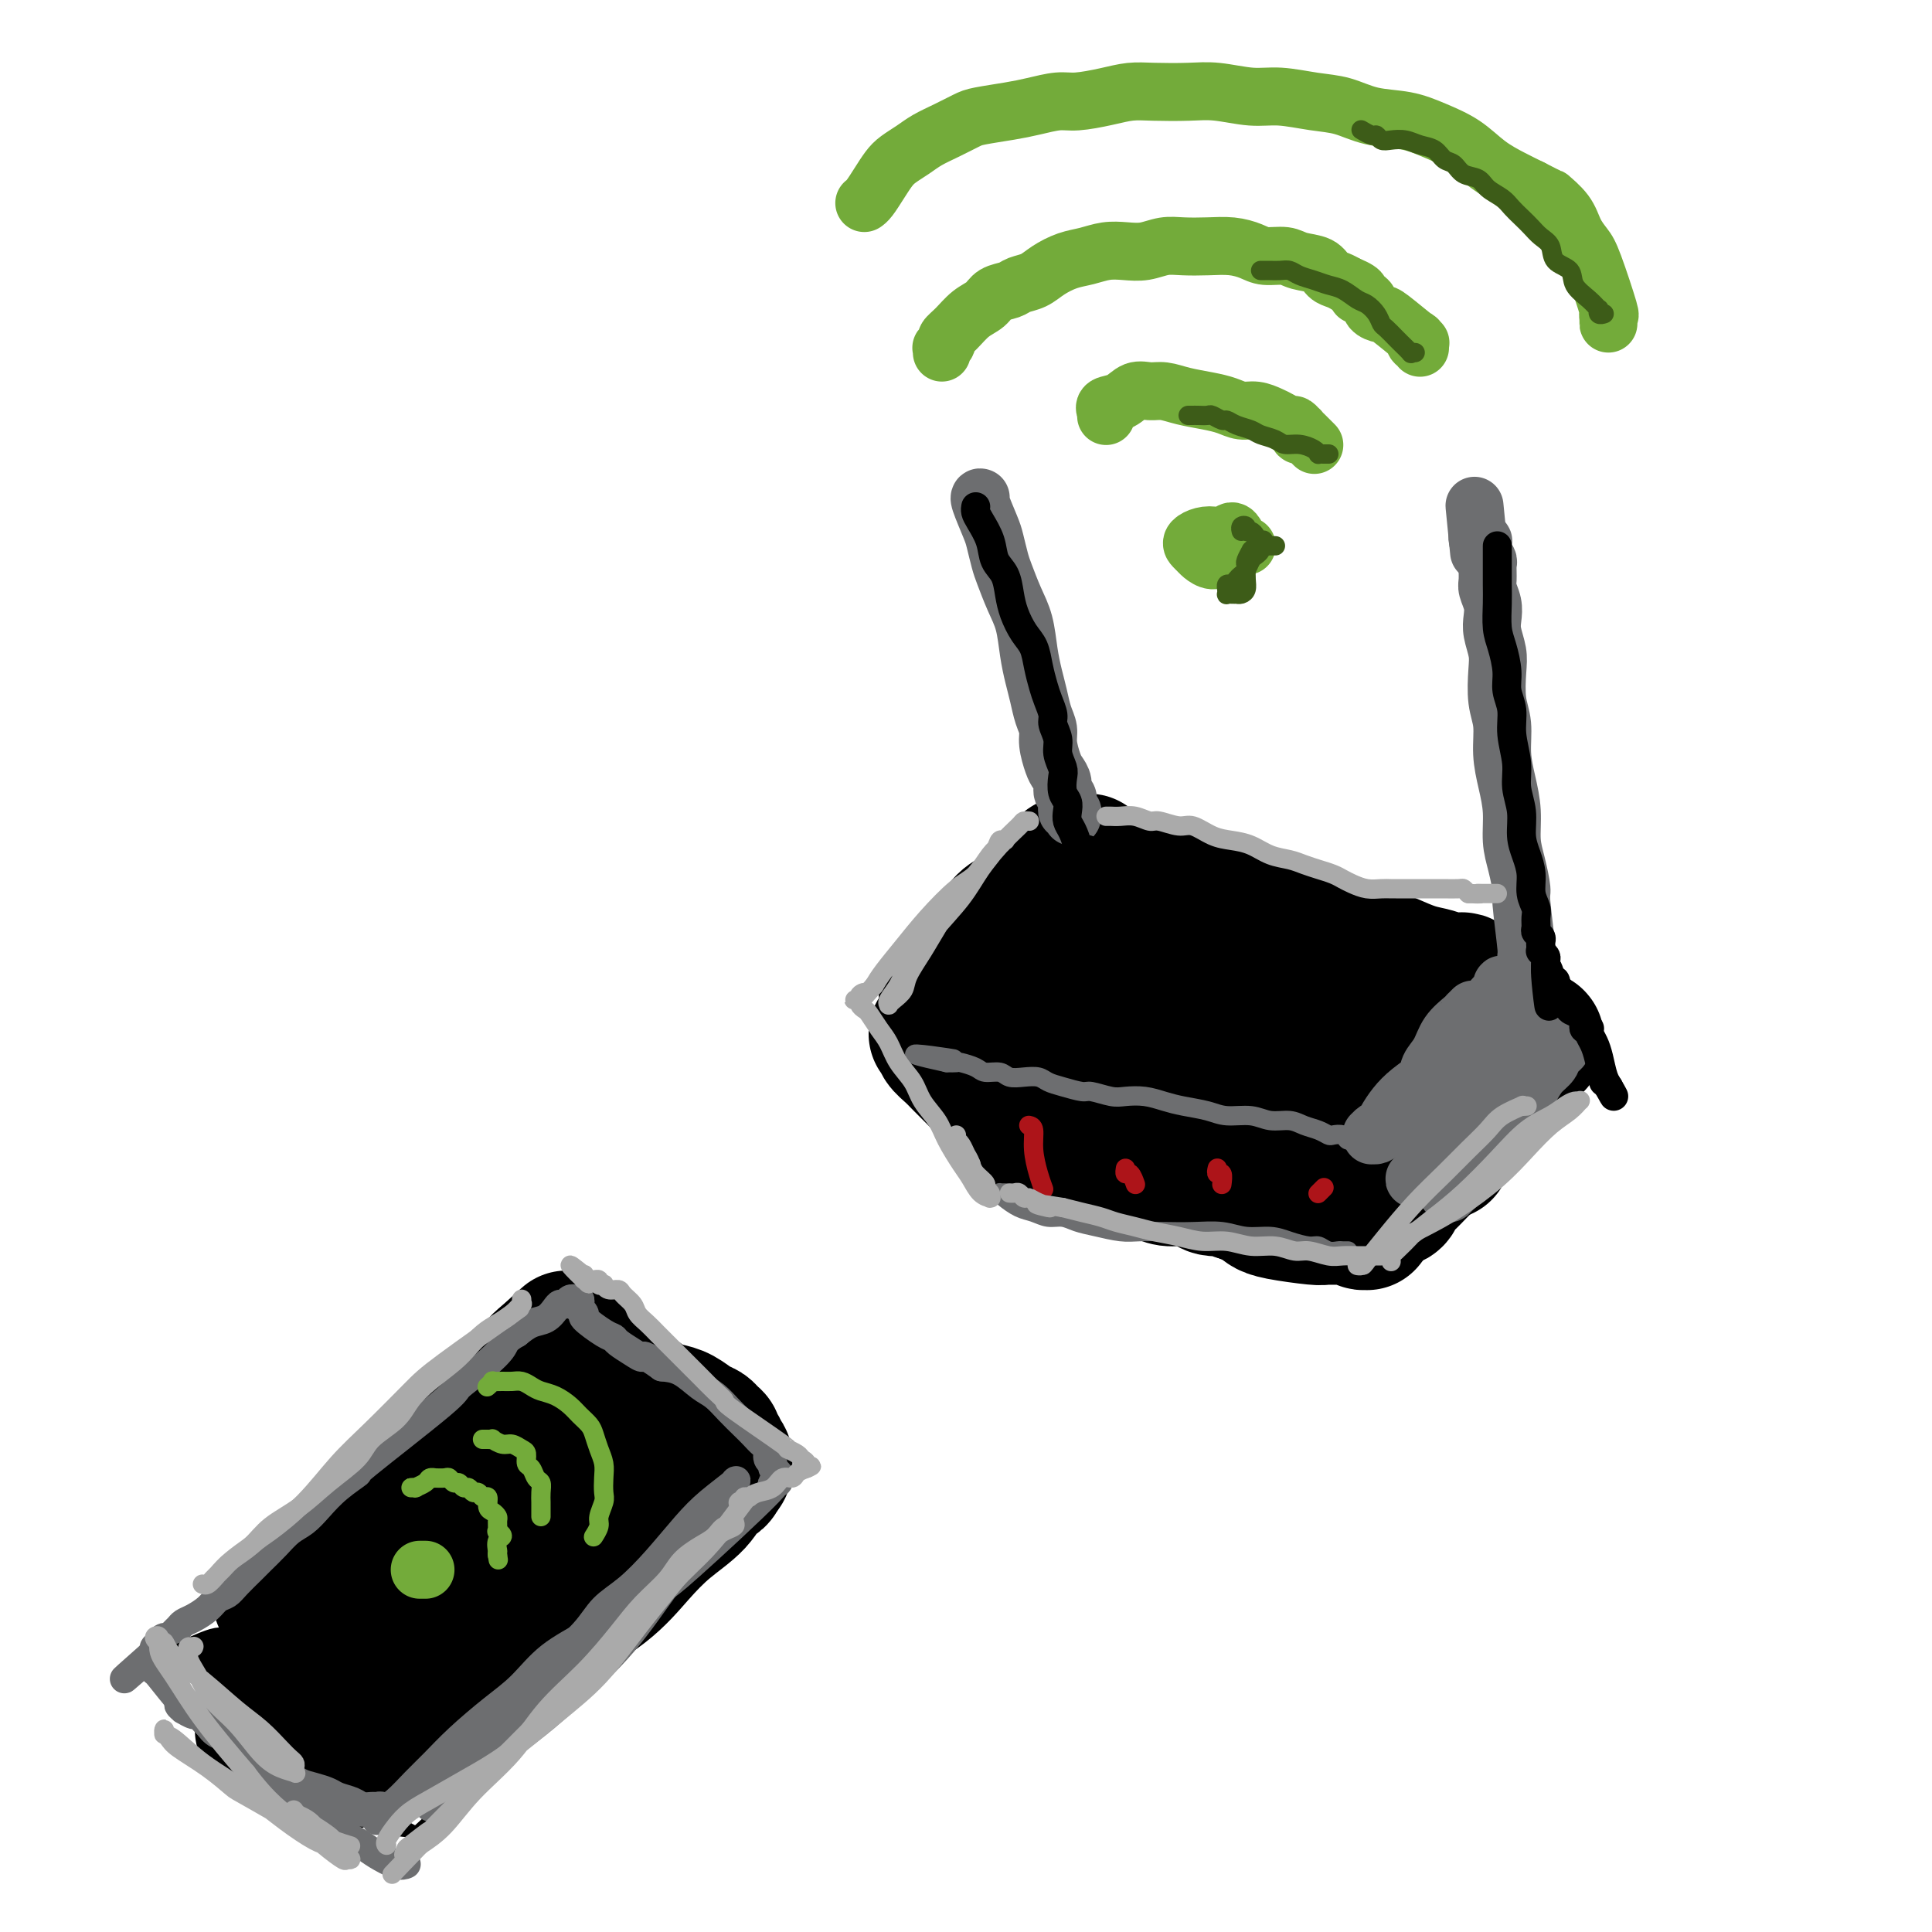 <svg viewBox='0 0 400 400' version='1.1' xmlns='http://www.w3.org/2000/svg' xmlns:xlink='http://www.w3.org/1999/xlink'><g fill='none' stroke='rgb(0,0,0)' stroke-width='6' stroke-linecap='round' stroke-linejoin='round'><path d='M319,209c-0.435,0.448 -0.870,0.895 -1,1c-0.130,0.105 0.044,-0.134 0,0c-0.044,0.134 -0.307,0.639 -1,1c-0.693,0.361 -1.816,0.578 -4,3c-2.184,2.422 -5.427,7.049 -7,9c-1.573,1.951 -1.475,1.226 -2,2c-0.525,0.774 -1.673,3.047 -3,5c-1.327,1.953 -2.831,3.585 -4,5c-1.169,1.415 -2.002,2.614 -3,4c-0.998,1.386 -2.162,2.960 -3,4c-0.838,1.040 -1.349,1.547 -2,2c-0.651,0.453 -1.441,0.854 -2,1c-0.559,0.146 -0.886,0.039 -1,0c-0.114,-0.039 -0.015,-0.010 0,0c0.015,0.010 -0.052,0.003 0,0c0.052,-0.003 0.225,0.000 0,0c-0.225,-0.000 -0.849,-0.004 -1,0c-0.151,0.004 0.171,0.015 0,0c-0.171,-0.015 -0.833,-0.057 -1,0c-0.167,0.057 0.163,0.211 0,0c-0.163,-0.211 -0.817,-0.788 -1,-1c-0.183,-0.212 0.106,-0.060 0,0c-0.106,0.060 -0.606,0.026 -1,0c-0.394,-0.026 -0.683,-0.046 -1,0c-0.317,0.046 -0.662,0.156 -1,0c-0.338,-0.156 -0.669,-0.578 -1,-1'/><path d='M279,244c-1.923,-0.093 -1.732,0.175 -2,0c-0.268,-0.175 -0.996,-0.791 -2,-1c-1.004,-0.209 -2.284,-0.009 -3,0c-0.716,0.009 -0.867,-0.171 -3,-1c-2.133,-0.829 -6.247,-2.306 -9,-3c-2.753,-0.694 -4.144,-0.604 -6,-1c-1.856,-0.396 -4.175,-1.279 -6,-2c-1.825,-0.721 -3.154,-1.281 -5,-2c-1.846,-0.719 -4.208,-1.596 -6,-2c-1.792,-0.404 -3.013,-0.336 -5,-1c-1.987,-0.664 -4.739,-2.061 -7,-3c-2.261,-0.939 -4.030,-1.421 -6,-2c-1.970,-0.579 -4.141,-1.255 -6,-2c-1.859,-0.745 -3.406,-1.560 -5,-2c-1.594,-0.440 -3.236,-0.507 -5,-1c-1.764,-0.493 -3.649,-1.414 -5,-2c-1.351,-0.586 -2.166,-0.837 -3,-1c-0.834,-0.163 -1.686,-0.236 -2,0c-0.314,0.236 -0.090,0.782 0,1c0.090,0.218 0.045,0.109 0,0'/></g>
<g fill='none' stroke='rgb(0,0,0)' stroke-width='28' stroke-linecap='round' stroke-linejoin='round'><path d='M299,206c-0.058,0.296 -0.115,0.593 0,1c0.115,0.407 0.404,0.925 0,2c-0.404,1.075 -1.501,2.706 -2,4c-0.499,1.294 -0.398,2.249 -1,3c-0.602,0.751 -1.905,1.296 -3,2c-1.095,0.704 -1.980,1.565 -3,2c-1.020,0.435 -2.175,0.442 -3,1c-0.825,0.558 -1.320,1.666 -2,2c-0.680,0.334 -1.545,-0.106 -2,0c-0.455,0.106 -0.501,0.757 -1,1c-0.499,0.243 -1.450,0.076 -2,0c-0.550,-0.076 -0.698,-0.062 -1,0c-0.302,0.062 -0.758,0.170 -1,0c-0.242,-0.170 -0.269,-0.620 -1,-1c-0.731,-0.380 -2.164,-0.691 -3,-1c-0.836,-0.309 -1.073,-0.618 -2,-1c-0.927,-0.382 -2.543,-0.838 -4,-1c-1.457,-0.162 -2.754,-0.029 -4,0c-1.246,0.029 -2.440,-0.044 -4,0c-1.560,0.044 -3.487,0.205 -5,0c-1.513,-0.205 -2.611,-0.776 -4,-1c-1.389,-0.224 -3.070,-0.102 -5,0c-1.930,0.102 -4.108,0.183 -6,0c-1.892,-0.183 -3.497,-0.629 -5,-1c-1.503,-0.371 -2.906,-0.666 -5,-1c-2.094,-0.334 -4.881,-0.708 -6,-1c-1.119,-0.292 -0.571,-0.502 -2,-1c-1.429,-0.498 -4.837,-1.285 -7,-2c-2.163,-0.715 -3.082,-1.357 -4,-2'/><path d='M211,211c-4.965,-1.396 -2.878,-0.885 -3,-1c-0.122,-0.115 -2.453,-0.854 -4,-1c-1.547,-0.146 -2.309,0.302 -3,0c-0.691,-0.302 -1.311,-1.353 -2,-2c-0.689,-0.647 -1.449,-0.891 -2,-1c-0.551,-0.109 -0.895,-0.085 -1,0c-0.105,0.085 0.028,0.231 0,0c-0.028,-0.231 -0.216,-0.837 0,-1c0.216,-0.163 0.837,0.119 1,0c0.163,-0.119 -0.133,-0.638 0,-1c0.133,-0.362 0.696,-0.566 1,-1c0.304,-0.434 0.349,-1.098 1,-2c0.651,-0.902 1.907,-2.041 3,-3c1.093,-0.959 2.022,-1.737 3,-3c0.978,-1.263 2.005,-3.011 3,-4c0.995,-0.989 1.959,-1.221 3,-2c1.041,-0.779 2.159,-2.107 3,-3c0.841,-0.893 1.406,-1.353 2,-2c0.594,-0.647 1.216,-1.481 2,-2c0.784,-0.519 1.731,-0.724 2,-1c0.269,-0.276 -0.139,-0.624 0,-1c0.139,-0.376 0.824,-0.780 1,-1c0.176,-0.220 -0.159,-0.255 0,0c0.159,0.255 0.812,0.799 1,1c0.188,0.201 -0.089,0.057 0,0c0.089,-0.057 0.545,-0.029 1,0'/><path d='M223,180c4.313,-3.782 1.596,-0.235 1,1c-0.596,1.235 0.927,0.160 2,0c1.073,-0.160 1.694,0.594 3,1c1.306,0.406 3.298,0.462 5,1c1.702,0.538 3.115,1.558 4,2c0.885,0.442 1.243,0.306 5,1c3.757,0.694 10.912,2.216 14,3c3.088,0.784 2.110,0.829 3,1c0.890,0.171 3.647,0.468 6,1c2.353,0.532 4.303,1.298 6,2c1.697,0.702 3.143,1.340 5,2c1.857,0.660 4.125,1.343 6,2c1.875,0.657 3.356,1.286 5,2c1.644,0.714 3.449,1.511 5,2c1.551,0.489 2.846,0.671 4,1c1.154,0.329 2.167,0.806 3,1c0.833,0.194 1.487,0.105 2,0c0.513,-0.105 0.884,-0.225 1,0c0.116,0.225 -0.025,0.796 0,1c0.025,0.204 0.214,0.041 0,0c-0.214,-0.041 -0.832,0.042 -1,0c-0.168,-0.042 0.115,-0.207 0,0c-0.115,0.207 -0.629,0.788 -1,1c-0.371,0.212 -0.599,0.057 -1,0c-0.401,-0.057 -0.973,-0.015 -2,0c-1.027,0.015 -2.507,0.004 -4,0c-1.493,-0.004 -2.998,-0.001 -5,0c-2.002,0.001 -4.501,0.001 -7,0'/><path d='M282,205c-4.509,0.114 -5.283,-0.600 -7,-1c-1.717,-0.400 -4.379,-0.484 -7,-1c-2.621,-0.516 -5.202,-1.462 -8,-2c-2.798,-0.538 -5.812,-0.667 -9,-1c-3.188,-0.333 -6.549,-0.871 -9,-1c-2.451,-0.129 -3.992,0.152 -9,0c-5.008,-0.152 -13.482,-0.735 -17,-1c-3.518,-0.265 -2.080,-0.212 -2,0c0.080,0.212 -1.200,0.582 -2,1c-0.800,0.418 -1.121,0.884 -1,1c0.121,0.116 0.684,-0.117 1,0c0.316,0.117 0.386,0.583 1,1c0.614,0.417 1.770,0.786 3,1c1.230,0.214 2.532,0.273 4,1c1.468,0.727 3.103,2.123 5,3c1.897,0.877 4.055,1.235 6,2c1.945,0.765 3.676,1.937 6,3c2.324,1.063 5.239,2.017 8,3c2.761,0.983 5.367,1.994 8,3c2.633,1.006 5.294,2.006 8,3c2.706,0.994 5.456,1.982 8,3c2.544,1.018 4.882,2.066 7,3c2.118,0.934 4.017,1.753 6,3c1.983,1.247 4.049,2.923 6,4c1.951,1.077 3.785,1.557 5,2c1.215,0.443 1.810,0.851 2,1c0.190,0.149 -0.026,0.040 0,0c0.026,-0.040 0.293,-0.011 0,0c-0.293,0.011 -1.147,0.006 -2,0'/><path d='M293,236c12.253,5.485 2.386,0.696 -2,-1c-4.386,-1.696 -3.292,-0.299 -4,0c-0.708,0.299 -3.219,-0.501 -5,-1c-1.781,-0.499 -2.833,-0.696 -6,-1c-3.167,-0.304 -8.449,-0.713 -11,-1c-2.551,-0.287 -2.371,-0.450 -4,-1c-1.629,-0.550 -5.067,-1.485 -8,-2c-2.933,-0.515 -5.360,-0.609 -8,-1c-2.640,-0.391 -5.492,-1.078 -8,-2c-2.508,-0.922 -4.672,-2.078 -7,-3c-2.328,-0.922 -4.818,-1.609 -7,-2c-2.182,-0.391 -4.054,-0.486 -6,-1c-1.946,-0.514 -3.964,-1.448 -6,-2c-2.036,-0.552 -4.090,-0.722 -6,-1c-1.910,-0.278 -3.676,-0.663 -5,-1c-1.324,-0.337 -2.207,-0.627 -3,-1c-0.793,-0.373 -1.495,-0.828 -2,-1c-0.505,-0.172 -0.814,-0.061 -1,0c-0.186,0.061 -0.248,0.071 0,0c0.248,-0.071 0.805,-0.223 1,0c0.195,0.223 0.029,0.821 0,1c-0.029,0.179 0.078,-0.063 0,0c-0.078,0.063 -0.341,0.429 0,1c0.341,0.571 1.287,1.348 2,2c0.713,0.652 1.192,1.179 2,2c0.808,0.821 1.946,1.935 3,3c1.054,1.065 2.025,2.079 3,3c0.975,0.921 1.955,1.748 3,3c1.045,1.252 2.156,2.929 3,4c0.844,1.071 1.422,1.535 2,2'/><path d='M213,235c3.271,3.662 1.947,2.316 2,2c0.053,-0.316 1.482,0.399 2,1c0.518,0.601 0.125,1.089 0,1c-0.125,-0.089 0.017,-0.756 0,-1c-0.017,-0.244 -0.195,-0.065 0,0c0.195,0.065 0.762,0.016 1,0c0.238,-0.016 0.146,-0.000 0,0c-0.146,0.000 -0.345,-0.015 0,0c0.345,0.015 1.235,0.059 2,0c0.765,-0.059 1.406,-0.223 2,0c0.594,0.223 1.141,0.833 2,1c0.859,0.167 2.029,-0.110 3,0c0.971,0.110 1.744,0.608 3,1c1.256,0.392 2.996,0.679 4,1c1.004,0.321 1.274,0.677 2,1c0.726,0.323 1.909,0.612 3,1c1.091,0.388 2.089,0.875 3,1c0.911,0.125 1.735,-0.111 3,0c1.265,0.111 2.973,0.569 4,1c1.027,0.431 1.374,0.833 2,1c0.626,0.167 1.531,0.097 2,0c0.469,-0.097 0.503,-0.222 1,0c0.497,0.222 1.456,0.792 2,1c0.544,0.208 0.672,0.056 1,0c0.328,-0.056 0.858,-0.015 1,0c0.142,0.015 -0.102,0.004 0,0c0.102,-0.004 0.551,-0.002 1,0'/><path d='M259,247c6.450,1.477 1.575,1.169 0,1c-1.575,-0.169 0.149,-0.199 1,0c0.851,0.199 0.830,0.628 1,1c0.170,0.372 0.532,0.688 1,1c0.468,0.312 1.043,0.619 3,1c1.957,0.381 5.298,0.834 7,1c1.702,0.166 1.766,0.044 2,0c0.234,-0.044 0.640,-0.012 1,0c0.360,0.012 0.675,0.003 1,0c0.325,-0.003 0.661,-0.001 1,0c0.339,0.001 0.682,0.001 1,0c0.318,-0.001 0.611,-0.001 1,0c0.389,0.001 0.874,0.004 1,0c0.126,-0.004 -0.106,-0.015 0,0c0.106,0.015 0.550,0.057 1,0c0.450,-0.057 0.905,-0.212 1,0c0.095,0.212 -0.171,0.790 0,1c0.171,0.210 0.778,0.052 1,0c0.222,-0.052 0.059,0.001 0,0c-0.059,-0.001 -0.013,-0.056 0,0c0.013,0.056 -0.008,0.222 0,0c0.008,-0.222 0.046,-0.833 0,-1c-0.046,-0.167 -0.177,0.110 0,0c0.177,-0.110 0.663,-0.607 1,-1c0.337,-0.393 0.525,-0.684 1,-1c0.475,-0.316 1.238,-0.658 2,-1'/><path d='M287,249c2.690,-0.833 1.913,-1.417 2,-2c0.087,-0.583 1.036,-1.166 2,-2c0.964,-0.834 1.941,-1.920 3,-3c1.059,-1.080 2.198,-2.152 3,-3c0.802,-0.848 1.265,-1.470 3,-4c1.735,-2.530 4.741,-6.968 6,-9c1.259,-2.032 0.771,-1.657 1,-2c0.229,-0.343 1.175,-1.402 2,-2c0.825,-0.598 1.531,-0.734 2,-1c0.469,-0.266 0.703,-0.663 1,-1c0.297,-0.337 0.658,-0.615 1,-1c0.342,-0.385 0.665,-0.877 1,-1c0.335,-0.123 0.682,0.125 1,0c0.318,-0.125 0.607,-0.622 1,-1c0.393,-0.378 0.890,-0.637 1,-1c0.110,-0.363 -0.167,-0.830 0,-1c0.167,-0.170 0.777,-0.042 1,0c0.223,0.042 0.060,-0.003 0,0c-0.060,0.003 -0.016,0.053 0,0c0.016,-0.053 0.004,-0.210 0,0c-0.004,0.210 -0.001,0.788 0,1c0.001,0.212 0.000,0.057 0,0c-0.000,-0.057 -0.000,-0.016 0,0c0.000,0.016 0.000,0.008 0,0'/></g>
<g fill='none' stroke='rgb(109,110,112)' stroke-width='12' stroke-linecap='round' stroke-linejoin='round'><path d='M305,209c-0.432,0.436 -0.864,0.872 -1,1c-0.136,0.128 0.023,-0.051 0,0c-0.023,0.051 -0.228,0.334 -1,1c-0.772,0.666 -2.112,1.715 -3,3c-0.888,1.285 -1.326,2.804 -2,4c-0.674,1.196 -1.585,2.068 -2,3c-0.415,0.932 -0.334,1.923 -1,3c-0.666,1.077 -2.080,2.239 -3,3c-0.920,0.761 -1.347,1.122 -2,2c-0.653,0.878 -1.534,2.274 -2,3c-0.466,0.726 -0.518,0.783 -1,1c-0.482,0.217 -1.394,0.595 -2,1c-0.606,0.405 -0.905,0.838 -1,1c-0.095,0.162 0.015,0.052 0,0c-0.015,-0.052 -0.156,-0.047 0,0c0.156,0.047 0.610,0.137 1,0c0.390,-0.137 0.716,-0.501 1,-1c0.284,-0.499 0.527,-1.134 1,-2c0.473,-0.866 1.176,-1.965 2,-3c0.824,-1.035 1.767,-2.007 3,-3c1.233,-0.993 2.754,-2.007 4,-3c1.246,-0.993 2.217,-1.965 3,-3c0.783,-1.035 1.377,-2.133 2,-3c0.623,-0.867 1.276,-1.504 2,-2c0.724,-0.496 1.518,-0.851 2,-1c0.482,-0.149 0.651,-0.092 1,0c0.349,0.092 0.877,0.221 1,0c0.123,-0.221 -0.159,-0.790 0,-1c0.159,-0.210 0.760,-0.060 1,0c0.240,0.060 0.120,0.030 0,0'/><path d='M308,213c3.796,-3.431 1.786,-1.508 1,-1c-0.786,0.508 -0.349,-0.397 0,-1c0.349,-0.603 0.609,-0.903 1,-1c0.391,-0.097 0.911,0.008 1,0c0.089,-0.008 -0.255,-0.128 0,0c0.255,0.128 1.110,0.504 1,1c-0.110,0.496 -1.183,1.110 -2,2c-0.817,0.890 -1.377,2.054 -2,3c-0.623,0.946 -1.307,1.674 -2,3c-0.693,1.326 -1.393,3.251 -2,5c-0.607,1.749 -1.119,3.323 -2,5c-0.881,1.677 -2.130,3.458 -3,5c-0.870,1.542 -1.361,2.844 -2,4c-0.639,1.156 -1.426,2.167 -2,3c-0.574,0.833 -0.935,1.488 -1,2c-0.065,0.512 0.167,0.881 0,1c-0.167,0.119 -0.733,-0.011 -1,0c-0.267,0.011 -0.234,0.165 0,0c0.234,-0.165 0.670,-0.648 1,-1c0.330,-0.352 0.555,-0.574 1,-1c0.445,-0.426 1.109,-1.057 2,-2c0.891,-0.943 2.009,-2.199 3,-3c0.991,-0.801 1.855,-1.149 3,-2c1.145,-0.851 2.572,-2.206 4,-3c1.428,-0.794 2.858,-1.028 4,-2c1.142,-0.972 1.997,-2.683 3,-4c1.003,-1.317 2.155,-2.239 3,-3c0.845,-0.761 1.384,-1.360 2,-2c0.616,-0.640 1.308,-1.320 2,-2'/><path d='M321,219c4.184,-3.858 1.144,-1.003 0,0c-1.144,1.003 -0.393,0.152 0,0c0.393,-0.152 0.429,0.394 0,1c-0.429,0.606 -1.321,1.272 -2,2c-0.679,0.728 -1.145,1.517 -2,3c-0.855,1.483 -2.099,3.659 -3,5c-0.901,1.341 -1.457,1.846 -4,5c-2.543,3.154 -7.071,8.956 -9,11c-1.929,2.044 -1.258,0.330 -1,0c0.258,-0.330 0.104,0.725 0,1c-0.104,0.275 -0.156,-0.229 0,-1c0.156,-0.771 0.521,-1.808 1,-3c0.479,-1.192 1.073,-2.539 2,-4c0.927,-1.461 2.189,-3.036 3,-5c0.811,-1.964 1.173,-4.318 2,-6c0.827,-1.682 2.119,-2.692 3,-4c0.881,-1.308 1.350,-2.914 2,-4c0.650,-1.086 1.479,-1.652 2,-2c0.521,-0.348 0.732,-0.479 1,-1c0.268,-0.521 0.593,-1.433 1,-2c0.407,-0.567 0.895,-0.789 1,-1c0.105,-0.211 -0.172,-0.410 0,-1c0.172,-0.590 0.793,-1.569 1,-2c0.207,-0.431 -0.000,-0.312 0,0c0.000,0.312 0.207,0.818 0,1c-0.207,0.182 -0.829,0.038 -1,0c-0.171,-0.038 0.108,0.028 0,0c-0.108,-0.028 -0.602,-0.151 -1,0c-0.398,0.151 -0.699,0.575 -1,1'/><path d='M316,213c-0.942,0.657 -1.798,1.301 -3,2c-1.202,0.699 -2.751,1.454 -4,2c-1.249,0.546 -2.200,0.885 -3,1c-0.800,0.115 -1.451,0.008 -2,0c-0.549,-0.008 -0.997,0.083 -1,0c-0.003,-0.083 0.437,-0.340 1,-1c0.563,-0.660 1.247,-1.721 2,-3c0.753,-1.279 1.575,-2.774 2,-4c0.425,-1.226 0.453,-2.181 1,-3c0.547,-0.819 1.612,-1.502 2,-2c0.388,-0.498 0.100,-0.810 0,-1c-0.100,-0.190 -0.013,-0.257 0,0c0.013,0.257 -0.049,0.839 0,1c0.049,0.161 0.208,-0.099 0,0c-0.208,0.099 -0.784,0.559 -1,1c-0.216,0.441 -0.073,0.864 0,1c0.073,0.136 0.076,-0.017 0,0c-0.076,0.017 -0.232,0.202 0,0c0.232,-0.202 0.851,-0.790 1,-1c0.149,-0.210 -0.171,-0.041 0,0c0.171,0.041 0.834,-0.046 1,0c0.166,0.046 -0.167,0.223 0,0c0.167,-0.223 0.832,-0.847 1,-1c0.168,-0.153 -0.161,0.165 0,0c0.161,-0.165 0.813,-0.814 1,-1c0.187,-0.186 -0.089,0.090 0,0c0.089,-0.090 0.545,-0.545 1,-1'/><path d='M315,203c1.794,-2.459 0.281,-1.108 0,-1c-0.281,0.108 0.672,-1.029 1,-2c0.328,-0.971 0.033,-1.778 0,-2c-0.033,-0.222 0.198,0.140 0,-2c-0.198,-2.140 -0.823,-6.784 -1,-9c-0.177,-2.216 0.093,-2.005 0,-3c-0.093,-0.995 -0.551,-3.194 -1,-5c-0.449,-1.806 -0.890,-3.217 -1,-5c-0.110,-1.783 0.110,-3.938 0,-6c-0.110,-2.062 -0.552,-4.032 -1,-6c-0.448,-1.968 -0.904,-3.933 -1,-6c-0.096,-2.067 0.167,-4.237 0,-6c-0.167,-1.763 -0.763,-3.119 -1,-5c-0.237,-1.881 -0.115,-4.288 0,-6c0.115,-1.712 0.223,-2.728 0,-4c-0.223,-1.272 -0.778,-2.801 -1,-4c-0.222,-1.199 -0.112,-2.069 0,-3c0.112,-0.931 0.227,-1.922 0,-3c-0.227,-1.078 -0.797,-2.243 -1,-3c-0.203,-0.757 -0.040,-1.107 0,-2c0.040,-0.893 -0.042,-2.329 0,-3c0.042,-0.671 0.207,-0.576 0,-1c-0.207,-0.424 -0.787,-1.366 -1,-2c-0.213,-0.634 -0.061,-0.959 0,-1c0.061,-0.041 0.030,0.202 0,0c-0.030,-0.202 -0.060,-0.848 0,-1c0.060,-0.152 0.208,0.190 0,0c-0.208,-0.190 -0.774,-0.911 -1,-1c-0.226,-0.089 -0.113,0.456 0,1'/><path d='M306,112c-1.400,-14.156 -0.400,-4.044 0,0c0.400,4.044 0.200,2.022 0,0'/><path d='M203,103c-0.015,-0.006 -0.029,-0.012 0,0c0.029,0.012 0.102,0.041 0,0c-0.102,-0.041 -0.379,-0.151 0,1c0.379,1.151 1.414,3.563 2,5c0.586,1.437 0.724,1.898 1,3c0.276,1.102 0.690,2.846 1,4c0.310,1.154 0.517,1.719 1,3c0.483,1.281 1.243,3.279 2,5c0.757,1.721 1.512,3.163 2,5c0.488,1.837 0.709,4.067 1,6c0.291,1.933 0.651,3.569 1,5c0.349,1.431 0.685,2.656 1,4c0.315,1.344 0.609,2.807 1,4c0.391,1.193 0.879,2.115 1,3c0.121,0.885 -0.126,1.732 0,3c0.126,1.268 0.626,2.955 1,4c0.374,1.045 0.622,1.447 1,2c0.378,0.553 0.886,1.257 1,2c0.114,0.743 -0.166,1.524 0,2c0.166,0.476 0.777,0.648 1,1c0.223,0.352 0.059,0.883 0,1c-0.059,0.117 -0.012,-0.180 0,0c0.012,0.180 -0.011,0.837 0,1c0.011,0.163 0.055,-0.166 0,0c-0.055,0.166 -0.211,0.829 0,1c0.211,0.171 0.789,-0.150 1,0c0.211,0.150 0.057,0.772 0,1c-0.057,0.228 -0.015,0.061 0,0c0.015,-0.061 0.004,-0.018 0,0c-0.004,0.018 -0.002,0.009 0,0'/></g>
<g fill='none' stroke='rgb(0,0,0)' stroke-width='6' stroke-linecap='round' stroke-linejoin='round'><path d='M202,105c0.015,-0.078 0.030,-0.155 0,0c-0.030,0.155 -0.107,0.543 0,1c0.107,0.457 0.396,0.982 1,2c0.604,1.018 1.523,2.529 2,4c0.477,1.471 0.512,2.901 1,4c0.488,1.099 1.430,1.868 2,3c0.570,1.132 0.769,2.627 1,4c0.231,1.373 0.496,2.626 1,4c0.504,1.374 1.248,2.871 2,4c0.752,1.129 1.512,1.892 2,3c0.488,1.108 0.704,2.561 1,4c0.296,1.439 0.672,2.864 1,4c0.328,1.136 0.609,1.984 1,3c0.391,1.016 0.893,2.202 1,3c0.107,0.798 -0.181,1.210 0,2c0.181,0.790 0.832,1.959 1,3c0.168,1.041 -0.147,1.956 0,3c0.147,1.044 0.758,2.219 1,3c0.242,0.781 0.117,1.168 0,2c-0.117,0.832 -0.225,2.109 0,3c0.225,0.891 0.782,1.397 1,2c0.218,0.603 0.096,1.302 0,2c-0.096,0.698 -0.165,1.396 0,2c0.165,0.604 0.566,1.113 1,2c0.434,0.887 0.901,2.151 1,3c0.099,0.849 -0.170,1.283 0,2c0.170,0.717 0.777,1.718 1,2c0.223,0.282 0.060,-0.155 0,0c-0.060,0.155 -0.017,0.901 0,1c0.017,0.099 0.009,-0.451 0,-1'/><path d='M224,179c1.547,7.027 0.414,2.093 0,0c-0.414,-2.093 -0.111,-1.346 0,-1c0.111,0.346 0.029,0.290 0,0c-0.029,-0.290 -0.004,-0.813 0,-1c0.004,-0.187 -0.013,-0.036 0,0c0.013,0.036 0.055,-0.042 0,0c-0.055,0.042 -0.207,0.204 0,0c0.207,-0.204 0.773,-0.772 1,-1c0.227,-0.228 0.113,-0.114 0,0'/><path d='M310,113c-0.000,0.325 -0.001,0.649 0,1c0.001,0.351 0.003,0.728 0,2c-0.003,1.272 -0.011,3.439 0,5c0.011,1.561 0.040,2.518 0,4c-0.040,1.482 -0.150,3.491 0,5c0.150,1.509 0.561,2.520 1,4c0.439,1.480 0.906,3.431 1,5c0.094,1.569 -0.186,2.757 0,4c0.186,1.243 0.838,2.540 1,4c0.162,1.460 -0.168,3.083 0,5c0.168,1.917 0.832,4.130 1,6c0.168,1.870 -0.161,3.399 0,5c0.161,1.601 0.813,3.275 1,5c0.187,1.725 -0.090,3.502 0,5c0.090,1.498 0.546,2.719 1,4c0.454,1.281 0.907,2.623 1,4c0.093,1.377 -0.172,2.789 0,4c0.172,1.211 0.782,2.222 1,3c0.218,0.778 0.044,1.322 0,2c-0.044,0.678 0.041,1.491 0,2c-0.041,0.509 -0.207,0.714 0,1c0.207,0.286 0.788,0.651 1,1c0.212,0.349 0.056,0.681 0,1c-0.056,0.319 -0.011,0.625 0,1c0.011,0.375 -0.011,0.821 0,1c0.011,0.179 0.055,0.092 0,0c-0.055,-0.092 -0.211,-0.190 0,0c0.211,0.190 0.788,0.666 1,1c0.212,0.334 0.061,0.524 0,1c-0.061,0.476 -0.030,1.238 0,2'/><path d='M320,201c1.487,13.856 0.206,4.496 0,1c-0.206,-3.496 0.663,-1.129 1,0c0.337,1.129 0.142,1.020 0,1c-0.142,-0.020 -0.231,0.049 0,0c0.231,-0.049 0.783,-0.217 1,0c0.217,0.217 0.101,0.817 0,1c-0.101,0.183 -0.186,-0.053 0,0c0.186,0.053 0.645,0.395 1,1c0.355,0.605 0.607,1.471 1,2c0.393,0.529 0.929,0.719 1,1c0.071,0.281 -0.322,0.653 0,1c0.322,0.347 1.358,0.667 2,1c0.642,0.333 0.890,0.677 1,1c0.110,0.323 0.081,0.625 0,1c-0.081,0.375 -0.215,0.824 0,1c0.215,0.176 0.779,0.079 1,0c0.221,-0.079 0.101,-0.141 0,0c-0.101,0.141 -0.181,0.487 0,1c0.181,0.513 0.623,1.195 1,2c0.377,0.805 0.689,1.732 1,3c0.311,1.268 0.619,2.876 1,4c0.381,1.124 0.833,1.764 1,2c0.167,0.236 0.048,0.067 0,0c-0.048,-0.067 -0.024,-0.034 0,0'/><path d='M333,225c2.071,3.774 0.750,1.208 0,0c-0.750,-1.208 -0.929,-1.060 -1,-1c-0.071,0.060 -0.036,0.030 0,0'/></g>
<g fill='none' stroke='rgb(109,110,112)' stroke-width='4' stroke-linecap='round' stroke-linejoin='round'><path d='M281,237c-0.325,-0.453 -0.650,-0.905 -1,-1c-0.350,-0.095 -0.726,0.168 -1,0c-0.274,-0.168 -0.447,-0.766 -1,-1c-0.553,-0.234 -1.487,-0.105 -2,0c-0.513,0.105 -0.605,0.187 -1,0c-0.395,-0.187 -1.094,-0.643 -2,-1c-0.906,-0.357 -2.020,-0.617 -3,-1c-0.980,-0.383 -1.825,-0.890 -3,-1c-1.175,-0.110 -2.681,0.178 -4,0c-1.319,-0.178 -2.453,-0.821 -4,-1c-1.547,-0.179 -3.508,0.106 -5,0c-1.492,-0.106 -2.514,-0.603 -4,-1c-1.486,-0.397 -3.435,-0.694 -5,-1c-1.565,-0.306 -2.745,-0.622 -4,-1c-1.255,-0.378 -2.585,-0.818 -4,-1c-1.415,-0.182 -2.913,-0.104 -4,0c-1.087,0.104 -1.761,0.235 -3,0c-1.239,-0.235 -3.041,-0.837 -4,-1c-0.959,-0.163 -1.075,0.114 -2,0c-0.925,-0.114 -2.661,-0.618 -4,-1c-1.339,-0.382 -2.283,-0.642 -3,-1c-0.717,-0.358 -1.207,-0.813 -2,-1c-0.793,-0.187 -1.888,-0.105 -3,0c-1.112,0.105 -2.242,0.235 -3,0c-0.758,-0.235 -1.144,-0.833 -2,-1c-0.856,-0.167 -2.182,0.099 -3,0c-0.818,-0.099 -1.126,-0.563 -2,-1c-0.874,-0.437 -2.312,-0.849 -3,-1c-0.688,-0.151 -0.625,-0.043 -1,0c-0.375,0.043 -1.187,0.022 -2,0'/><path d='M196,220c-13.089,-2.856 -3.311,-1.497 0,-1c3.311,0.497 0.155,0.133 -1,0c-1.155,-0.133 -0.310,-0.036 0,0c0.310,0.036 0.083,0.010 0,0c-0.083,-0.010 -0.022,-0.003 0,0c0.022,0.003 0.006,0.001 0,0c-0.006,-0.001 -0.003,-0.000 0,0'/><path d='M208,247c0.114,0.001 0.228,0.002 0,0c-0.228,-0.002 -0.798,-0.008 -1,0c-0.202,0.008 -0.035,0.029 0,0c0.035,-0.029 -0.063,-0.109 0,0c0.063,0.109 0.285,0.407 1,1c0.715,0.593 1.923,1.483 3,2c1.077,0.517 2.023,0.663 3,1c0.977,0.337 1.987,0.865 3,1c1.013,0.135 2.030,-0.121 3,0c0.970,0.121 1.892,0.621 3,1c1.108,0.379 2.402,0.638 4,1c1.598,0.362 3.501,0.828 5,1c1.499,0.172 2.595,0.050 4,0c1.405,-0.050 3.121,-0.028 5,0c1.879,0.028 3.923,0.063 6,0c2.077,-0.063 4.188,-0.223 6,0c1.812,0.223 3.325,0.829 5,1c1.675,0.171 3.512,-0.094 5,0c1.488,0.094 2.626,0.547 4,1c1.374,0.453 2.984,0.906 4,1c1.016,0.094 1.439,-0.171 2,0c0.561,0.171 1.261,0.778 2,1c0.739,0.222 1.519,0.060 2,0c0.481,-0.060 0.665,-0.016 1,0c0.335,0.016 0.821,0.004 1,0c0.179,-0.004 0.051,-0.001 0,0c-0.051,0.001 -0.026,0.001 0,0'/></g>
<g fill='none' stroke='rgb(173,20,25)' stroke-width='4' stroke-linecap='round' stroke-linejoin='round'><path d='M213,233c0.445,0.097 0.890,0.195 1,1c0.110,0.805 -0.115,2.319 0,4c0.115,1.681 0.569,3.530 1,5c0.431,1.470 0.837,2.563 1,3c0.163,0.437 0.081,0.219 0,0'/><path d='M233,242c0.002,-0.009 0.003,-0.019 0,0c-0.003,0.019 -0.011,0.065 0,0c0.011,-0.065 0.042,-0.241 0,0c-0.042,0.241 -0.156,0.900 0,1c0.156,0.100 0.580,-0.358 1,0c0.420,0.358 0.834,1.531 1,2c0.166,0.469 0.083,0.235 0,0'/><path d='M252,242c0.030,-0.129 0.061,-0.258 0,0c-0.061,0.258 -0.212,0.904 0,1c0.212,0.096 0.788,-0.359 1,0c0.212,0.359 0.061,1.531 0,2c-0.061,0.469 -0.030,0.234 0,0'/><path d='M274,246c0.111,-0.111 0.222,-0.222 0,0c-0.222,0.222 -0.778,0.778 -1,1c-0.222,0.222 -0.111,0.111 0,0'/></g>
<g fill='none' stroke='rgb(0,0,0)' stroke-width='28' stroke-linecap='round' stroke-linejoin='round'><path d='M107,299c0.061,-0.125 0.121,-0.249 0,0c-0.121,0.249 -0.424,0.872 -1,1c-0.576,0.128 -1.425,-0.238 -3,1c-1.575,1.238 -3.875,4.081 -6,6c-2.125,1.919 -4.073,2.913 -6,4c-1.927,1.087 -3.832,2.266 -6,4c-2.168,1.734 -4.597,4.023 -7,6c-2.403,1.977 -4.778,3.641 -7,5c-2.222,1.359 -4.292,2.413 -6,3c-1.708,0.587 -3.055,0.705 -4,1c-0.945,0.295 -1.487,0.765 -2,1c-0.513,0.235 -0.998,0.235 -1,0c-0.002,-0.235 0.479,-0.705 1,-1c0.521,-0.295 1.082,-0.416 2,-1c0.918,-0.584 2.193,-1.632 4,-3c1.807,-1.368 4.146,-3.057 6,-5c1.854,-1.943 3.225,-4.139 5,-6c1.775,-1.861 3.955,-3.386 6,-5c2.045,-1.614 3.954,-3.318 6,-5c2.046,-1.682 4.229,-3.343 6,-5c1.771,-1.657 3.129,-3.308 5,-5c1.871,-1.692 4.257,-3.423 6,-5c1.743,-1.577 2.845,-3.001 4,-4c1.155,-0.999 2.362,-1.574 3,-2c0.638,-0.426 0.708,-0.703 1,-1c0.292,-0.297 0.807,-0.616 1,-1c0.193,-0.384 0.066,-0.835 0,-1c-0.066,-0.165 -0.069,-0.044 0,0c0.069,0.044 0.211,0.012 0,0c-0.211,-0.012 -0.775,-0.003 -1,0c-0.225,0.003 -0.113,0.002 0,0'/><path d='M113,281c8.525,-7.739 2.336,-2.088 0,0c-2.336,2.088 -0.819,0.611 0,0c0.819,-0.611 0.940,-0.357 1,0c0.060,0.357 0.058,0.817 0,1c-0.058,0.183 -0.171,0.091 0,0c0.171,-0.091 0.626,-0.179 1,0c0.374,0.179 0.667,0.624 1,1c0.333,0.376 0.707,0.682 1,1c0.293,0.318 0.504,0.647 1,1c0.496,0.353 1.278,0.728 2,1c0.722,0.272 1.386,0.439 2,1c0.614,0.561 1.180,1.516 2,2c0.820,0.484 1.895,0.497 3,1c1.105,0.503 2.239,1.497 3,2c0.761,0.503 1.148,0.515 2,1c0.852,0.485 2.168,1.443 3,2c0.832,0.557 1.178,0.713 2,1c0.822,0.287 2.118,0.704 3,1c0.882,0.296 1.350,0.471 2,1c0.650,0.529 1.480,1.414 2,2c0.520,0.586 0.728,0.875 1,1c0.272,0.125 0.606,0.086 1,0c0.394,-0.086 0.848,-0.219 1,0c0.152,0.219 0.002,0.790 0,1c-0.002,0.210 0.142,0.060 0,0c-0.142,-0.060 -0.571,-0.030 -1,0'/><path d='M146,302c5.171,3.423 1.599,1.482 0,1c-1.599,-0.482 -1.226,0.497 -1,1c0.226,0.503 0.305,0.532 0,1c-0.305,0.468 -0.995,1.375 -2,2c-1.005,0.625 -2.324,0.967 -3,1c-0.676,0.033 -0.707,-0.243 -3,2c-2.293,2.243 -6.848,7.003 -9,9c-2.152,1.997 -1.901,1.229 -3,2c-1.099,0.771 -3.550,3.082 -6,5c-2.450,1.918 -4.901,3.443 -7,5c-2.099,1.557 -3.845,3.146 -6,5c-2.155,1.854 -4.718,3.971 -7,6c-2.282,2.029 -4.281,3.968 -6,6c-1.719,2.032 -3.157,4.157 -5,6c-1.843,1.843 -4.092,3.406 -6,5c-1.908,1.594 -3.475,3.221 -5,4c-1.525,0.779 -3.007,0.712 -4,1c-0.993,0.288 -1.495,0.932 -2,1c-0.505,0.068 -1.012,-0.439 -1,-1c0.012,-0.561 0.544,-1.178 1,-2c0.456,-0.822 0.836,-1.851 2,-3c1.164,-1.149 3.113,-2.418 5,-4c1.887,-1.582 3.711,-3.476 6,-6c2.289,-2.524 5.043,-5.677 8,-9c2.957,-3.323 6.116,-6.817 9,-10c2.884,-3.183 5.491,-6.055 8,-9c2.509,-2.945 4.920,-5.965 7,-8c2.080,-2.035 3.829,-3.086 5,-4c1.171,-0.914 1.763,-1.690 2,-2c0.237,-0.310 0.118,-0.155 0,0'/><path d='M123,307c8.017,-8.675 1.561,-1.862 -1,1c-2.561,2.862 -1.227,1.775 -2,2c-0.773,0.225 -3.652,1.763 -6,3c-2.348,1.237 -4.165,2.171 -7,4c-2.835,1.829 -6.687,4.551 -9,6c-2.313,1.449 -3.087,1.626 -11,8c-7.913,6.374 -22.965,18.944 -29,24c-6.035,5.056 -3.055,2.596 -2,2c1.055,-0.596 0.184,0.672 0,1c-0.184,0.328 0.320,-0.285 1,-1c0.680,-0.715 1.535,-1.532 3,-3c1.465,-1.468 3.540,-3.585 6,-6c2.460,-2.415 5.306,-5.126 9,-8c3.694,-2.874 8.236,-5.911 12,-9c3.764,-3.089 6.750,-6.230 10,-9c3.250,-2.770 6.764,-5.170 9,-7c2.236,-1.830 3.193,-3.090 4,-4c0.807,-0.910 1.462,-1.469 2,-2c0.538,-0.531 0.958,-1.032 1,-1c0.042,0.032 -0.293,0.598 -1,1c-0.707,0.402 -1.787,0.640 -3,1c-1.213,0.360 -2.560,0.840 -4,1c-1.440,0.160 -2.973,-0.002 -4,0c-1.027,0.002 -1.548,0.168 -2,0c-0.452,-0.168 -0.837,-0.669 -1,-1c-0.163,-0.331 -0.106,-0.491 0,-1c0.106,-0.509 0.259,-1.368 1,-2c0.741,-0.632 2.069,-1.038 3,-2c0.931,-0.962 1.466,-2.481 2,-4'/><path d='M104,301c1.450,-1.878 2.075,-2.074 3,-3c0.925,-0.926 2.150,-2.581 3,-4c0.850,-1.419 1.326,-2.603 2,-4c0.674,-1.397 1.546,-3.006 2,-4c0.454,-0.994 0.490,-1.372 1,-2c0.510,-0.628 1.494,-1.504 2,-2c0.506,-0.496 0.533,-0.610 1,-1c0.467,-0.390 1.375,-1.055 2,-1c0.625,0.055 0.966,0.830 1,1c0.034,0.170 -0.241,-0.264 0,0c0.241,0.264 0.998,1.226 2,2c1.002,0.774 2.249,1.359 3,2c0.751,0.641 1.005,1.336 2,2c0.995,0.664 2.731,1.295 4,2c1.269,0.705 2.070,1.484 3,2c0.930,0.516 1.989,0.768 3,1c1.011,0.232 1.974,0.443 3,1c1.026,0.557 2.116,1.459 3,2c0.884,0.541 1.561,0.723 2,1c0.439,0.277 0.638,0.651 1,1c0.362,0.349 0.885,0.672 1,1c0.115,0.328 -0.180,0.661 0,1c0.180,0.339 0.833,0.683 1,1c0.167,0.317 -0.152,0.606 0,1c0.152,0.394 0.773,0.893 1,1c0.227,0.107 0.058,-0.179 0,0c-0.058,0.179 -0.005,0.821 0,1c0.005,0.179 -0.037,-0.106 0,0c0.037,0.106 0.153,0.602 0,1c-0.153,0.398 -0.577,0.699 -1,1'/><path d='M149,305c-0.038,1.509 -1.135,1.283 -2,2c-0.865,0.717 -1.500,2.377 -3,4c-1.500,1.623 -3.864,3.208 -6,5c-2.136,1.792 -4.043,3.790 -6,6c-1.957,2.210 -3.962,4.631 -7,7c-3.038,2.369 -7.109,4.684 -9,6c-1.891,1.316 -1.603,1.632 -7,7c-5.397,5.368 -16.477,15.789 -21,20c-4.523,4.211 -2.487,2.211 -2,2c0.487,-0.211 -0.575,1.368 -1,2c-0.425,0.632 -0.212,0.316 0,0'/></g>
<g fill='none' stroke='rgb(109,110,112)' stroke-width='6' stroke-linecap='round' stroke-linejoin='round'><path d='M155,311c0.044,-0.054 0.089,-0.108 0,0c-0.089,0.108 -0.311,0.377 -1,1c-0.689,0.623 -1.844,1.600 -3,3c-1.156,1.400 -2.311,3.224 -4,5c-1.689,1.776 -3.910,3.505 -6,5c-2.090,1.495 -4.049,2.755 -6,4c-1.951,1.245 -3.895,2.473 -6,4c-2.105,1.527 -4.372,3.352 -7,5c-2.628,1.648 -5.616,3.119 -8,5c-2.384,1.881 -4.163,4.172 -6,6c-1.837,1.828 -3.730,3.193 -6,5c-2.270,1.807 -4.916,4.057 -7,6c-2.084,1.943 -3.606,3.581 -5,5c-1.394,1.419 -2.661,2.620 -4,4c-1.339,1.380 -2.752,2.941 -4,4c-1.248,1.059 -2.332,1.618 -3,2c-0.668,0.382 -0.919,0.588 -1,1c-0.081,0.412 0.008,1.032 0,1c-0.008,-0.032 -0.112,-0.714 0,-1c0.112,-0.286 0.441,-0.177 1,0c0.559,0.177 1.347,0.420 2,0c0.653,-0.420 1.171,-1.505 2,-2c0.829,-0.495 1.971,-0.400 3,-1c1.029,-0.600 1.947,-1.896 3,-3c1.053,-1.104 2.241,-2.016 3,-3c0.759,-0.984 1.087,-2.040 2,-3c0.913,-0.960 2.410,-1.824 4,-3c1.590,-1.176 3.274,-2.663 5,-4c1.726,-1.337 3.493,-2.525 5,-4c1.507,-1.475 2.753,-3.238 4,-5'/><path d='M112,348c4.673,-4.766 3.357,-4.180 4,-5c0.643,-0.820 3.245,-3.047 5,-5c1.755,-1.953 2.662,-3.631 4,-5c1.338,-1.369 3.106,-2.430 5,-4c1.894,-1.570 3.915,-3.648 6,-6c2.085,-2.352 4.234,-4.978 6,-7c1.766,-2.022 3.149,-3.440 5,-5c1.851,-1.560 4.171,-3.263 5,-4c0.829,-0.737 0.168,-0.506 0,0c-0.168,0.506 0.158,1.289 0,2c-0.158,0.711 -0.798,1.350 -2,3c-1.202,1.650 -2.965,4.313 -5,7c-2.035,2.687 -4.343,5.400 -7,9c-2.657,3.600 -5.665,8.087 -9,12c-3.335,3.913 -6.998,7.250 -10,10c-3.002,2.750 -5.343,4.911 -8,7c-2.657,2.089 -5.630,4.104 -8,6c-2.370,1.896 -4.137,3.672 -6,5c-1.863,1.328 -3.821,2.209 -5,3c-1.179,0.791 -1.578,1.493 -2,2c-0.422,0.507 -0.869,0.818 -1,1c-0.131,0.182 0.052,0.236 0,0c-0.052,-0.236 -0.339,-0.763 0,-1c0.339,-0.237 1.306,-0.183 2,-1c0.694,-0.817 1.117,-2.506 2,-4c0.883,-1.494 2.226,-2.792 4,-4c1.774,-1.208 3.978,-2.325 6,-4c2.022,-1.675 3.864,-3.907 6,-6c2.136,-2.093 4.568,-4.046 7,-6'/><path d='M116,348c5.289,-5.182 5.512,-5.635 7,-7c1.488,-1.365 4.243,-3.640 7,-6c2.757,-2.360 5.517,-4.803 7,-6c1.483,-1.197 1.690,-1.148 6,-5c4.310,-3.852 12.724,-11.607 16,-15c3.276,-3.393 1.414,-2.426 1,-2c-0.414,0.426 0.621,0.310 1,0c0.379,-0.310 0.102,-0.814 0,-1c-0.102,-0.186 -0.028,-0.054 0,0c0.028,0.054 0.008,0.029 0,0c-0.008,-0.029 -0.006,-0.063 0,0c0.006,0.063 0.017,0.224 0,0c-0.017,-0.224 -0.061,-0.832 0,-1c0.061,-0.168 0.227,0.106 0,0c-0.227,-0.106 -0.848,-0.591 -1,-1c-0.152,-0.409 0.163,-0.743 0,-1c-0.163,-0.257 -0.805,-0.438 -1,-1c-0.195,-0.562 0.058,-1.504 0,-2c-0.058,-0.496 -0.427,-0.546 -1,-1c-0.573,-0.454 -1.349,-1.314 -2,-2c-0.651,-0.686 -1.177,-1.199 -2,-2c-0.823,-0.801 -1.941,-1.889 -3,-3c-1.059,-1.111 -2.057,-2.246 -3,-3c-0.943,-0.754 -1.831,-1.126 -3,-2c-1.169,-0.874 -2.620,-2.250 -4,-3c-1.380,-0.750 -2.690,-0.875 -4,-1'/><path d='M137,283c-4.234,-3.051 -3.817,-2.177 -4,-2c-0.183,0.177 -0.964,-0.341 -2,-1c-1.036,-0.659 -2.325,-1.457 -3,-2c-0.675,-0.543 -0.735,-0.829 -1,-1c-0.265,-0.171 -0.737,-0.227 -2,-1c-1.263,-0.773 -3.319,-2.264 -4,-3c-0.681,-0.736 0.013,-0.718 0,-1c-0.013,-0.282 -0.735,-0.864 -1,-1c-0.265,-0.136 -0.075,0.174 0,0c0.075,-0.174 0.034,-0.831 0,-1c-0.034,-0.169 -0.062,0.151 0,0c0.062,-0.151 0.214,-0.772 0,-1c-0.214,-0.228 -0.792,-0.062 -1,0c-0.208,0.062 -0.045,0.021 0,0c0.045,-0.021 -0.030,-0.020 0,0c0.030,0.020 0.163,0.060 0,0c-0.163,-0.060 -0.623,-0.219 -1,0c-0.377,0.219 -0.670,0.817 -1,1c-0.330,0.183 -0.696,-0.051 -1,0c-0.304,0.051 -0.545,0.385 -1,1c-0.455,0.615 -1.122,1.512 -2,2c-0.878,0.488 -1.965,0.568 -3,1c-1.035,0.432 -2.017,1.216 -3,2'/><path d='M107,276c-2.529,1.426 -2.351,1.991 -3,3c-0.649,1.009 -2.125,2.460 -4,4c-1.875,1.540 -4.150,3.167 -5,4c-0.850,0.833 -0.275,0.873 -4,4c-3.725,3.127 -11.749,9.341 -15,12c-3.251,2.659 -1.727,1.761 -2,2c-0.273,0.239 -2.341,1.614 -4,3c-1.659,1.386 -2.910,2.784 -4,4c-1.090,1.216 -2.020,2.250 -3,3c-0.980,0.750 -2.009,1.216 -3,2c-0.991,0.784 -1.942,1.888 -3,3c-1.058,1.112 -2.223,2.234 -3,3c-0.777,0.766 -1.166,1.178 -2,2c-0.834,0.822 -2.114,2.055 -3,3c-0.886,0.945 -1.379,1.601 -2,2c-0.621,0.399 -1.371,0.541 -2,1c-0.629,0.459 -1.138,1.236 -2,2c-0.862,0.764 -2.076,1.515 -3,2c-0.924,0.485 -1.557,0.704 -2,1c-0.443,0.296 -0.697,0.671 -1,1c-0.303,0.329 -0.654,0.614 -1,1c-0.346,0.386 -0.685,0.873 -1,1c-0.315,0.127 -0.606,-0.106 -1,0c-0.394,0.106 -0.890,0.550 -1,1c-0.110,0.450 0.166,0.904 0,1c-0.166,0.096 -0.776,-0.166 -1,0c-0.224,0.166 -0.064,0.762 0,1c0.064,0.238 0.032,0.119 0,0'/><path d='M32,342c-11.813,10.450 -3.845,3.575 -1,1c2.845,-2.575 0.565,-0.849 0,0c-0.565,0.849 0.583,0.823 1,1c0.417,0.177 0.104,0.557 0,1c-0.104,0.443 0.003,0.947 0,1c-0.003,0.053 -0.115,-0.347 1,1c1.115,1.347 3.456,4.440 5,6c1.544,1.560 2.290,1.588 3,2c0.710,0.412 1.383,1.209 2,2c0.617,0.791 1.180,1.577 2,2c0.820,0.423 1.899,0.483 3,1c1.101,0.517 2.223,1.490 3,2c0.777,0.510 1.208,0.556 2,1c0.792,0.444 1.945,1.285 3,2c1.055,0.715 2.011,1.305 3,2c0.989,0.695 2.012,1.495 3,2c0.988,0.505 1.941,0.713 3,1c1.059,0.287 2.224,0.651 3,1c0.776,0.349 1.163,0.682 2,1c0.837,0.318 2.123,0.620 3,1c0.877,0.380 1.345,0.838 2,1c0.655,0.162 1.496,0.029 2,0c0.504,-0.029 0.672,0.045 1,0c0.328,-0.045 0.817,-0.208 1,0c0.183,0.208 0.059,0.788 0,1c-0.059,0.212 -0.054,0.057 0,0c0.054,-0.057 0.158,-0.016 0,0c-0.158,0.016 -0.579,0.008 -1,0'/><path d='M78,375c4.916,2.481 0.706,0.683 -1,0c-1.706,-0.683 -0.907,-0.250 -1,0c-0.093,0.250 -1.077,0.317 -2,0c-0.923,-0.317 -1.783,-1.016 -2,-1c-0.217,0.016 0.210,0.749 -2,0c-2.210,-0.749 -7.056,-2.981 -9,-4c-1.944,-1.019 -0.986,-0.825 -1,-1c-0.014,-0.175 -1.001,-0.718 -2,-1c-0.999,-0.282 -2.011,-0.303 -3,-1c-0.989,-0.697 -1.956,-2.069 -3,-3c-1.044,-0.931 -2.166,-1.419 -3,-2c-0.834,-0.581 -1.379,-1.255 -2,-2c-0.621,-0.745 -1.318,-1.562 -2,-2c-0.682,-0.438 -1.351,-0.497 -2,-1c-0.649,-0.503 -1.280,-1.451 -2,-2c-0.720,-0.549 -1.529,-0.698 -2,-1c-0.471,-0.302 -0.602,-0.756 -1,-1c-0.398,-0.244 -1.062,-0.277 -1,0c0.062,0.277 0.849,0.865 1,1c0.151,0.135 -0.333,-0.184 0,0c0.333,0.184 1.482,0.871 2,1c0.518,0.129 0.406,-0.300 1,0c0.594,0.300 1.893,1.328 3,2c1.107,0.672 2.021,0.988 3,2c0.979,1.012 2.022,2.722 3,4c0.978,1.278 1.891,2.126 3,3c1.109,0.874 2.414,1.774 4,3c1.586,1.226 3.453,2.779 5,4c1.547,1.221 2.773,2.111 4,3'/><path d='M66,376c4.968,4.079 3.387,2.778 4,3c0.613,0.222 3.418,1.968 5,3c1.582,1.032 1.939,1.349 3,2c1.061,0.651 2.824,1.637 4,2c1.176,0.363 1.765,0.104 2,0c0.235,-0.104 0.118,-0.052 0,0'/></g>
<g fill='none' stroke='rgb(0,0,0)' stroke-width='6' stroke-linecap='round' stroke-linejoin='round'><path d='M63,340c-0.003,0.000 -0.006,0.000 0,0c0.006,-0.000 0.022,-0.000 0,0c-0.022,0.000 -0.081,0.000 -1,0c-0.919,-0.000 -2.696,-0.001 -4,0c-1.304,0.001 -2.135,0.003 -3,0c-0.865,-0.003 -1.766,-0.012 -3,0c-1.234,0.012 -2.803,0.046 -4,0c-1.197,-0.046 -2.024,-0.170 -3,0c-0.976,0.170 -2.101,0.634 -3,1c-0.899,0.366 -1.570,0.633 -2,1c-0.430,0.367 -0.618,0.834 -1,1c-0.382,0.166 -0.956,0.029 -1,0c-0.044,-0.029 0.444,0.049 1,0c0.556,-0.049 1.180,-0.223 2,0c0.820,0.223 1.837,0.845 3,1c1.163,0.155 2.471,-0.158 4,0c1.529,0.158 3.279,0.786 5,1c1.721,0.214 3.415,0.015 5,0c1.585,-0.015 3.063,0.154 4,0c0.937,-0.154 1.334,-0.630 2,-1c0.666,-0.370 1.600,-0.635 2,-1c0.400,-0.365 0.266,-0.829 0,-1c-0.266,-0.171 -0.664,-0.050 -1,0c-0.336,0.050 -0.612,0.028 -1,0c-0.388,-0.028 -0.890,-0.061 -2,0c-1.110,0.061 -2.828,0.215 -4,0c-1.172,-0.215 -1.799,-0.800 -3,-1c-1.201,-0.200 -2.977,-0.015 -4,0c-1.023,0.015 -1.292,-0.138 -2,0c-0.708,0.138 -1.854,0.569 -3,1'/><path d='M46,342c-3.329,-0.156 -1.650,-0.046 -1,0c0.650,0.046 0.271,0.027 0,0c-0.271,-0.027 -0.435,-0.060 0,0c0.435,0.060 1.469,0.215 2,0c0.531,-0.215 0.558,-0.801 1,-1c0.442,-0.199 1.300,-0.013 2,0c0.700,0.013 1.243,-0.147 2,0c0.757,0.147 1.727,0.600 2,1c0.273,0.400 -0.151,0.748 -1,1c-0.849,0.252 -2.123,0.408 -3,1c-0.877,0.592 -1.356,1.621 -2,2c-0.644,0.379 -1.453,0.110 -2,0c-0.547,-0.110 -0.832,-0.059 -1,0c-0.168,0.059 -0.218,0.125 0,0c0.218,-0.125 0.705,-0.443 1,-1c0.295,-0.557 0.397,-1.353 1,-2c0.603,-0.647 1.706,-1.144 3,-2c1.294,-0.856 2.778,-2.072 4,-3c1.222,-0.928 2.180,-1.570 3,-2c0.820,-0.430 1.500,-0.648 2,-1c0.500,-0.352 0.820,-0.838 1,-1c0.180,-0.162 0.221,0.001 0,0c-0.221,-0.001 -0.704,-0.165 -1,0c-0.296,0.165 -0.405,0.660 -1,1c-0.595,0.340 -1.675,0.524 -3,1c-1.325,0.476 -2.895,1.244 -4,2c-1.105,0.756 -1.744,1.502 -2,2c-0.256,0.498 -0.128,0.749 0,1'/><path d='M49,341c-1.916,1.536 -1.204,1.876 -1,2c0.204,0.124 -0.098,0.032 0,0c0.098,-0.032 0.598,-0.004 1,0c0.402,0.004 0.708,-0.014 1,0c0.292,0.014 0.570,0.062 2,-1c1.430,-1.062 4.013,-3.234 5,-4c0.987,-0.766 0.377,-0.126 0,0c-0.377,0.126 -0.521,-0.264 -1,0c-0.479,0.264 -1.292,1.180 -2,2c-0.708,0.820 -1.312,1.542 -2,2c-0.688,0.458 -1.459,0.651 -2,1c-0.541,0.349 -0.852,0.853 -1,1c-0.148,0.147 -0.132,-0.064 0,0c0.132,0.064 0.382,0.402 1,0c0.618,-0.402 1.605,-1.543 2,-2c0.395,-0.457 0.197,-0.228 0,0'/></g>
<g fill='none' stroke='rgb(115,171,58)' stroke-width='12' stroke-linecap='round' stroke-linejoin='round'><path d='M258,113c0.111,0.000 0.222,0.000 0,0c-0.222,-0.000 -0.777,-0.000 -1,0c-0.223,0.000 -0.112,0.001 0,0c0.112,-0.001 0.226,-0.004 0,0c-0.226,0.004 -0.792,0.015 -1,0c-0.208,-0.015 -0.057,-0.056 0,0c0.057,0.056 0.021,0.207 0,0c-0.021,-0.207 -0.025,-0.774 0,-1c0.025,-0.226 0.080,-0.110 0,0c-0.080,0.110 -0.295,0.215 -1,0c-0.705,-0.215 -1.898,-0.748 -3,-1c-1.102,-0.252 -2.111,-0.223 -3,0c-0.889,0.223 -1.658,0.638 -2,1c-0.342,0.362 -0.258,0.669 0,1c0.258,0.331 0.688,0.684 1,1c0.312,0.316 0.504,0.593 1,1c0.496,0.407 1.297,0.944 2,1c0.703,0.056 1.310,-0.368 2,-1c0.690,-0.632 1.463,-1.472 2,-2c0.537,-0.528 0.838,-0.745 1,-1c0.162,-0.255 0.183,-0.548 0,-1c-0.183,-0.452 -0.571,-1.063 -1,-1c-0.429,0.063 -0.898,0.800 -1,1c-0.102,0.200 0.165,-0.139 0,0c-0.165,0.139 -0.761,0.754 -1,1c-0.239,0.246 -0.119,0.123 0,0'/><path d='M250,115c0.123,-0.423 0.246,-0.846 0,-1c-0.246,-0.154 -0.861,-0.040 -1,0c-0.139,0.040 0.197,0.007 0,0c-0.197,-0.007 -0.929,0.012 -1,0c-0.071,-0.012 0.517,-0.055 1,0c0.483,0.055 0.861,0.207 1,0c0.139,-0.207 0.040,-0.773 0,-1c-0.040,-0.227 -0.020,-0.113 0,0'/><path d='M229,86c0.005,0.120 0.010,0.241 0,0c-0.010,-0.241 -0.036,-0.843 0,-1c0.036,-0.157 0.134,0.130 0,0c-0.134,-0.130 -0.501,-0.677 0,-1c0.501,-0.323 1.868,-0.423 3,-1c1.132,-0.577 2.028,-1.630 3,-2c0.972,-0.370 2.021,-0.058 3,0c0.979,0.058 1.889,-0.138 3,0c1.111,0.138 2.422,0.611 4,1c1.578,0.389 3.424,0.696 5,1c1.576,0.304 2.883,0.606 4,1c1.117,0.394 2.043,0.880 3,1c0.957,0.120 1.944,-0.127 3,0c1.056,0.127 2.182,0.626 3,1c0.818,0.374 1.329,0.621 2,1c0.671,0.379 1.500,0.890 2,1c0.500,0.110 0.669,-0.181 1,0c0.331,0.181 0.825,0.833 1,1c0.175,0.167 0.033,-0.151 0,0c-0.033,0.151 0.043,0.771 0,1c-0.043,0.229 -0.204,0.065 0,0c0.204,-0.065 0.772,-0.033 1,0c0.228,0.033 0.117,0.065 0,0c-0.117,-0.065 -0.241,-0.227 0,0c0.241,0.227 0.848,0.844 1,1c0.152,0.156 -0.151,-0.150 0,0c0.151,0.150 0.758,0.757 1,1c0.242,0.243 0.121,0.121 0,0'/><path d='M195,73c0.033,-0.448 0.067,-0.895 0,-1c-0.067,-0.105 -0.234,0.134 0,0c0.234,-0.134 0.868,-0.640 1,-1c0.132,-0.360 -0.236,-0.572 0,-1c0.236,-0.428 1.078,-1.070 2,-2c0.922,-0.930 1.923,-2.147 3,-3c1.077,-0.853 2.231,-1.341 3,-2c0.769,-0.659 1.153,-1.489 2,-2c0.847,-0.511 2.158,-0.704 3,-1c0.842,-0.296 1.214,-0.695 2,-1c0.786,-0.305 1.984,-0.516 3,-1c1.016,-0.484 1.850,-1.240 3,-2c1.150,-0.760 2.618,-1.523 4,-2c1.382,-0.477 2.680,-0.667 4,-1c1.320,-0.333 2.662,-0.807 4,-1c1.338,-0.193 2.671,-0.104 4,0c1.329,0.104 2.655,0.223 4,0c1.345,-0.223 2.709,-0.789 4,-1c1.291,-0.211 2.508,-0.067 4,0c1.492,0.067 3.260,0.055 5,0c1.740,-0.055 3.451,-0.155 5,0c1.549,0.155 2.936,0.565 4,1c1.064,0.435 1.804,0.894 3,1c1.196,0.106 2.848,-0.140 4,0c1.152,0.140 1.803,0.667 3,1c1.197,0.333 2.939,0.471 4,1c1.061,0.529 1.439,1.450 2,2c0.561,0.550 1.303,0.729 2,1c0.697,0.271 1.348,0.636 2,1'/><path d='M279,59c4.053,1.658 2.185,1.803 2,2c-0.185,0.197 1.314,0.446 2,1c0.686,0.554 0.558,1.412 1,2c0.442,0.588 1.452,0.908 2,1c0.548,0.092 0.634,-0.042 2,1c1.366,1.042 4.012,3.260 5,4c0.988,0.740 0.317,0.003 0,0c-0.317,-0.003 -0.281,0.730 0,1c0.281,0.270 0.807,0.077 1,0c0.193,-0.077 0.052,-0.038 0,0c-0.052,0.038 -0.014,0.077 0,0c0.014,-0.077 0.004,-0.268 0,0c-0.004,0.268 -0.001,0.995 0,1c0.001,0.005 0.000,-0.713 0,-1c-0.000,-0.287 -0.000,-0.144 0,0'/><path d='M179,42c0.018,-0.012 0.035,-0.023 0,0c-0.035,0.023 -0.124,0.081 0,0c0.124,-0.081 0.459,-0.301 1,-1c0.541,-0.699 1.288,-1.878 2,-3c0.712,-1.122 1.390,-2.187 2,-3c0.610,-0.813 1.154,-1.373 2,-2c0.846,-0.627 1.995,-1.320 3,-2c1.005,-0.680 1.868,-1.348 3,-2c1.132,-0.652 2.535,-1.288 4,-2c1.465,-0.712 2.993,-1.501 4,-2c1.007,-0.499 1.491,-0.707 3,-1c1.509,-0.293 4.041,-0.670 6,-1c1.959,-0.330 3.346,-0.614 5,-1c1.654,-0.386 3.577,-0.874 5,-1c1.423,-0.126 2.347,0.110 4,0c1.653,-0.110 4.035,-0.566 6,-1c1.965,-0.434 3.511,-0.844 5,-1c1.489,-0.156 2.920,-0.057 5,0c2.080,0.057 4.810,0.071 7,0c2.190,-0.071 3.841,-0.227 6,0c2.159,0.227 4.826,0.838 7,1c2.174,0.162 3.854,-0.126 6,0c2.146,0.126 4.757,0.666 7,1c2.243,0.334 4.119,0.462 6,1c1.881,0.538 3.769,1.488 6,2c2.231,0.512 4.806,0.588 7,1c2.194,0.412 4.008,1.160 6,2c1.992,0.840 4.163,1.772 6,3c1.837,1.228 3.341,2.754 5,4c1.659,1.246 3.474,2.213 5,3c1.526,0.787 2.763,1.393 4,2'/><path d='M317,39c4.771,2.491 3.700,1.717 4,2c0.300,0.283 1.973,1.622 3,3c1.027,1.378 1.410,2.796 2,4c0.590,1.204 1.388,2.196 2,3c0.612,0.804 1.040,1.422 2,4c0.960,2.578 2.453,7.118 3,9c0.547,1.882 0.146,1.107 0,1c-0.146,-0.107 -0.039,0.456 0,1c0.039,0.544 0.011,1.070 0,1c-0.011,-0.070 -0.003,-0.734 0,-1c0.003,-0.266 0.002,-0.133 0,0'/><path d='M87,325c0.030,0.000 0.061,0.000 0,0c-0.061,0.000 -0.212,0.000 0,0c0.212,0.000 0.788,0.000 1,0c0.212,0.000 0.061,0.000 0,0c-0.061,0.000 -0.030,0.000 0,0'/></g>
<g fill='none' stroke='rgb(115,171,58)' stroke-width='4' stroke-linecap='round' stroke-linejoin='round'><path d='M86,308c0.148,-0.002 0.295,-0.003 0,0c-0.295,0.003 -1.033,0.011 -1,0c0.033,-0.011 0.836,-0.041 1,0c0.164,0.041 -0.312,0.155 0,0c0.312,-0.155 1.411,-0.577 2,-1c0.589,-0.423 0.669,-0.846 1,-1c0.331,-0.154 0.915,-0.037 1,0c0.085,0.037 -0.328,-0.005 0,0c0.328,0.005 1.397,0.058 2,0c0.603,-0.058 0.739,-0.227 1,0c0.261,0.227 0.647,0.849 1,1c0.353,0.151 0.672,-0.171 1,0c0.328,0.171 0.665,0.835 1,1c0.335,0.165 0.668,-0.168 1,0c0.332,0.168 0.663,0.836 1,1c0.337,0.164 0.682,-0.178 1,0c0.318,0.178 0.611,0.874 1,1c0.389,0.126 0.875,-0.318 1,0c0.125,0.318 -0.110,1.400 0,2c0.110,0.600 0.564,0.720 1,1c0.436,0.280 0.854,0.719 1,1c0.146,0.281 0.021,0.403 0,1c-0.021,0.597 0.061,1.670 0,2c-0.061,0.330 -0.265,-0.083 0,0c0.265,0.083 0.999,0.663 1,1c0.001,0.337 -0.732,0.433 -1,1c-0.268,0.567 -0.072,1.606 0,2c0.072,0.394 0.019,0.145 0,0c-0.019,-0.145 -0.006,-0.184 0,0c0.006,0.184 0.003,0.592 0,1'/><path d='M103,322c0.310,1.857 0.083,0.500 0,0c-0.083,-0.500 -0.024,-0.143 0,0c0.024,0.143 0.012,0.071 0,0'/><path d='M100,298c0.031,0.000 0.061,0.000 0,0c-0.061,-0.000 -0.214,-0.000 0,0c0.214,0.000 0.793,0.000 1,0c0.207,-0.000 0.040,-0.001 0,0c-0.040,0.001 0.048,0.004 0,0c-0.048,-0.004 -0.231,-0.016 0,0c0.231,0.016 0.877,0.060 1,0c0.123,-0.060 -0.279,-0.224 0,0c0.279,0.224 1.237,0.838 2,1c0.763,0.162 1.332,-0.126 2,0c0.668,0.126 1.436,0.668 2,1c0.564,0.332 0.926,0.455 1,1c0.074,0.545 -0.138,1.511 0,2c0.138,0.489 0.625,0.502 1,1c0.375,0.498 0.636,1.481 1,2c0.364,0.519 0.830,0.573 1,1c0.170,0.427 0.046,1.229 0,2c-0.046,0.771 -0.012,1.513 0,2c0.012,0.487 0.003,0.719 0,1c-0.003,0.281 -0.001,0.611 0,1c0.001,0.389 0.000,0.835 0,1c-0.000,0.165 -0.000,0.047 0,0c0.000,-0.047 0.000,-0.024 0,0'/><path d='M101,287c-0.126,0.113 -0.252,0.227 0,0c0.252,-0.227 0.882,-0.794 1,-1c0.118,-0.206 -0.278,-0.052 0,0c0.278,0.052 1.228,0.003 2,0c0.772,-0.003 1.364,0.040 2,0c0.636,-0.040 1.315,-0.162 2,0c0.685,0.162 1.377,0.610 2,1c0.623,0.390 1.179,0.724 2,1c0.821,0.276 1.908,0.496 3,1c1.092,0.504 2.190,1.293 3,2c0.810,0.707 1.331,1.333 2,2c0.669,0.667 1.486,1.375 2,2c0.514,0.625 0.726,1.169 1,2c0.274,0.831 0.610,1.951 1,3c0.390,1.049 0.832,2.028 1,3c0.168,0.972 0.060,1.936 0,3c-0.060,1.064 -0.072,2.226 0,3c0.072,0.774 0.230,1.160 0,2c-0.230,0.840 -0.846,2.134 -1,3c-0.154,0.866 0.155,1.304 0,2c-0.155,0.696 -0.772,1.649 -1,2c-0.228,0.351 -0.065,0.100 0,0c0.065,-0.100 0.033,-0.050 0,0'/></g>
<g fill='none' stroke='rgb(170,170,170)' stroke-width='4' stroke-linecap='round' stroke-linejoin='round'><path d='M39,342c-0.112,-0.423 -0.225,-0.847 0,-1c0.225,-0.153 0.787,-0.036 1,0c0.213,0.036 0.077,-0.007 0,0c-0.077,0.007 -0.094,0.066 0,0c0.094,-0.066 0.299,-0.257 0,0c-0.299,0.257 -1.102,0.960 -1,2c0.102,1.040 1.107,2.415 2,4c0.893,1.585 1.672,3.381 3,5c1.328,1.619 3.203,3.062 5,5c1.797,1.938 3.515,4.373 5,6c1.485,1.627 2.738,2.447 4,3c1.262,0.553 2.532,0.839 3,1c0.468,0.161 0.135,0.197 0,0c-0.135,-0.197 -0.072,-0.625 0,-1c0.072,-0.375 0.153,-0.695 0,-1c-0.153,-0.305 -0.542,-0.594 -1,-1c-0.458,-0.406 -0.987,-0.930 -2,-2c-1.013,-1.070 -2.509,-2.687 -4,-4c-1.491,-1.313 -2.976,-2.323 -5,-4c-2.024,-1.677 -4.586,-4.022 -7,-6c-2.414,-1.978 -4.681,-3.590 -6,-5c-1.319,-1.410 -1.690,-2.618 -2,-3c-0.310,-0.382 -0.559,0.064 -1,0c-0.441,-0.064 -1.073,-0.637 -1,-1c0.073,-0.363 0.851,-0.517 1,0c0.149,0.517 -0.331,1.706 0,3c0.331,1.294 1.474,2.695 3,5c1.526,2.305 3.436,5.516 6,9c2.564,3.484 5.782,7.242 9,11'/><path d='M51,367c4.594,6.188 7.579,8.157 10,10c2.421,1.843 4.277,3.558 6,5c1.723,1.442 3.313,2.610 4,3c0.687,0.390 0.472,0.002 1,0c0.528,-0.002 1.799,0.382 -2,-2c-3.799,-2.382 -12.667,-7.531 -17,-10c-4.333,-2.469 -4.132,-2.259 -5,-3c-0.868,-0.741 -2.807,-2.432 -5,-4c-2.193,-1.568 -4.640,-3.013 -6,-4c-1.360,-0.987 -1.633,-1.514 -2,-2c-0.367,-0.486 -0.827,-0.929 -1,-1c-0.173,-0.071 -0.059,0.230 0,0c0.059,-0.230 0.064,-0.990 0,-1c-0.064,-0.010 -0.196,0.730 0,1c0.196,0.270 0.720,0.068 2,1c1.280,0.932 3.315,2.996 6,5c2.685,2.004 6.019,3.948 9,6c2.981,2.052 5.609,4.211 8,6c2.391,1.789 4.546,3.208 6,4c1.454,0.792 2.206,0.956 3,1c0.794,0.044 1.628,-0.034 2,0c0.372,0.034 0.280,0.179 0,0c-0.280,-0.179 -0.748,-0.682 -1,-1c-0.252,-0.318 -0.288,-0.450 -1,-1c-0.712,-0.550 -2.100,-1.518 -3,-2c-0.900,-0.482 -1.314,-0.480 -2,-1c-0.686,-0.520 -1.646,-1.563 -2,-2c-0.354,-0.437 -0.101,-0.268 0,0c0.101,0.268 0.051,0.634 0,1'/><path d='M61,376c-0.506,-0.852 1.730,0.019 3,1c1.270,0.981 1.573,2.072 3,3c1.427,0.928 3.979,1.694 5,2c1.021,0.306 0.510,0.153 0,0'/><path d='M80,382c-0.012,-0.011 -0.024,-0.022 0,0c0.024,0.022 0.083,0.079 0,0c-0.083,-0.079 -0.307,-0.292 0,-1c0.307,-0.708 1.144,-1.911 2,-3c0.856,-1.089 1.730,-2.063 3,-3c1.270,-0.937 2.935,-1.835 5,-3c2.065,-1.165 4.531,-2.597 7,-4c2.469,-1.403 4.942,-2.778 8,-5c3.058,-2.222 6.701,-5.291 10,-8c3.299,-2.709 6.252,-5.058 9,-8c2.748,-2.942 5.290,-6.476 8,-10c2.710,-3.524 5.588,-7.039 8,-10c2.412,-2.961 4.359,-5.369 6,-7c1.641,-1.631 2.977,-2.485 4,-3c1.023,-0.515 1.732,-0.690 2,-1c0.268,-0.310 0.095,-0.757 0,-1c-0.095,-0.243 -0.110,-0.284 0,0c0.110,0.284 0.346,0.893 0,1c-0.346,0.107 -1.273,-0.290 -2,0c-0.727,0.290 -1.254,1.265 -2,2c-0.746,0.735 -1.712,1.229 -3,2c-1.288,0.771 -2.897,1.821 -4,3c-1.103,1.179 -1.700,2.489 -3,4c-1.300,1.511 -3.303,3.224 -5,5c-1.697,1.776 -3.089,3.617 -5,6c-1.911,2.383 -4.341,5.309 -7,8c-2.659,2.691 -5.547,5.146 -8,8c-2.453,2.854 -4.472,6.105 -7,9c-2.528,2.895 -5.565,5.433 -8,8c-2.435,2.567 -4.267,5.162 -6,7c-1.733,1.838 -3.366,2.919 -5,4'/><path d='M87,382c-10.447,10.802 -4.064,4.306 -2,2c2.064,-2.306 -0.192,-0.423 -1,0c-0.808,0.423 -0.168,-0.614 0,-1c0.168,-0.386 -0.134,-0.119 1,-1c1.134,-0.881 3.705,-2.909 4,-3c0.295,-0.091 -1.686,1.755 6,-6c7.686,-7.755 25.038,-25.112 32,-32c6.962,-6.888 3.532,-3.306 4,-4c0.468,-0.694 4.833,-5.664 8,-9c3.167,-3.336 5.137,-5.037 7,-7c1.863,-1.963 3.620,-4.187 5,-6c1.380,-1.813 2.385,-3.214 3,-4c0.615,-0.786 0.840,-0.958 1,-1c0.160,-0.042 0.253,0.046 0,0c-0.253,-0.046 -0.853,-0.226 -1,0c-0.147,0.226 0.157,0.859 0,1c-0.157,0.141 -0.776,-0.210 -1,0c-0.224,0.210 -0.054,0.982 0,1c0.054,0.018 -0.009,-0.716 0,-1c0.009,-0.284 0.089,-0.116 0,0c-0.089,0.116 -0.348,0.181 0,0c0.348,-0.181 1.301,-0.608 2,-1c0.699,-0.392 1.142,-0.749 2,-1c0.858,-0.251 2.130,-0.396 3,-1c0.870,-0.604 1.336,-1.667 2,-2c0.664,-0.333 1.525,0.064 2,0c0.475,-0.064 0.564,-0.590 1,-1c0.436,-0.410 1.218,-0.705 2,-1'/><path d='M167,304c1.996,-1.036 0.487,-0.124 0,0c-0.487,0.124 0.047,-0.538 0,-1c-0.047,-0.462 -0.676,-0.723 -1,-1c-0.324,-0.277 -0.345,-0.570 -1,-1c-0.655,-0.430 -1.946,-0.996 -2,-1c-0.054,-0.004 1.129,0.554 -1,-1c-2.129,-1.554 -7.571,-5.221 -10,-7c-2.429,-1.779 -1.844,-1.670 -2,-2c-0.156,-0.330 -1.053,-1.100 -2,-2c-0.947,-0.900 -1.944,-1.932 -3,-3c-1.056,-1.068 -2.169,-2.173 -3,-3c-0.831,-0.827 -1.378,-1.376 -2,-2c-0.622,-0.624 -1.317,-1.322 -2,-2c-0.683,-0.678 -1.353,-1.337 -2,-2c-0.647,-0.663 -1.272,-1.330 -2,-2c-0.728,-0.670 -1.561,-1.341 -2,-2c-0.439,-0.659 -0.486,-1.305 -1,-2c-0.514,-0.695 -1.496,-1.440 -2,-2c-0.504,-0.560 -0.531,-0.934 -1,-1c-0.469,-0.066 -1.378,0.175 -2,0c-0.622,-0.175 -0.955,-0.765 -1,-1c-0.045,-0.235 0.198,-0.116 0,0c-0.198,0.116 -0.837,0.227 -1,0c-0.163,-0.227 0.149,-0.793 0,-1c-0.149,-0.207 -0.758,-0.055 -1,0c-0.242,0.055 -0.116,0.015 0,0c0.116,-0.015 0.224,-0.004 0,0c-0.224,0.004 -0.778,0.001 -1,0c-0.222,-0.001 -0.111,-0.001 0,0'/><path d='M122,265c-7.188,-6.029 -2.658,-1.601 -1,0c1.658,1.601 0.444,0.377 0,0c-0.444,-0.377 -0.119,0.095 0,0c0.119,-0.095 0.032,-0.756 0,-1c-0.032,-0.244 -0.009,-0.070 0,0c0.009,0.070 0.005,0.035 0,0'/><path d='M108,270c0.011,-0.549 0.022,-1.097 0,-1c-0.022,0.097 -0.078,0.840 0,1c0.078,0.160 0.288,-0.263 0,0c-0.288,0.263 -1.076,1.213 -2,2c-0.924,0.787 -1.986,1.410 -3,2c-1.014,0.590 -1.980,1.147 -3,2c-1.020,0.853 -2.094,2.002 -3,3c-0.906,0.998 -1.643,1.845 -3,3c-1.357,1.155 -3.333,2.618 -5,4c-1.667,1.382 -3.025,2.682 -4,4c-0.975,1.318 -1.567,2.652 -3,4c-1.433,1.348 -3.706,2.709 -5,4c-1.294,1.291 -1.609,2.513 -3,4c-1.391,1.487 -3.860,3.241 -6,5c-2.140,1.759 -3.952,3.524 -6,5c-2.048,1.476 -4.331,2.662 -6,4c-1.669,1.338 -2.724,2.828 -4,4c-1.276,1.172 -2.773,2.027 -4,3c-1.227,0.973 -2.185,2.065 -3,3c-0.815,0.935 -1.487,1.715 -2,2c-0.513,0.285 -0.866,0.077 -1,0c-0.134,-0.077 -0.048,-0.023 0,0c0.048,0.023 0.058,0.014 0,0c-0.058,-0.014 -0.183,-0.033 0,0c0.183,0.033 0.673,0.119 1,0c0.327,-0.119 0.490,-0.444 1,-1c0.510,-0.556 1.368,-1.342 2,-2c0.632,-0.658 1.038,-1.188 2,-2c0.962,-0.812 2.481,-1.906 4,-3'/><path d='M52,320c1.965,-1.661 2.378,-1.813 4,-3c1.622,-1.187 4.454,-3.409 7,-6c2.546,-2.591 4.807,-5.551 7,-8c2.193,-2.449 4.317,-4.388 7,-7c2.683,-2.612 5.925,-5.896 8,-8c2.075,-2.104 2.982,-3.028 7,-6c4.018,-2.972 11.148,-7.992 14,-10c2.852,-2.008 1.426,-1.004 0,0'/><path d='M213,170c0.106,0.009 0.213,0.018 0,0c-0.213,-0.018 -0.744,-0.061 -1,0c-0.256,0.061 -0.235,0.228 -1,1c-0.765,0.772 -2.315,2.151 -4,4c-1.685,1.849 -3.506,4.168 -5,6c-1.494,1.832 -2.661,3.176 -4,5c-1.339,1.824 -2.849,4.127 -4,6c-1.151,1.873 -1.945,3.314 -3,5c-1.055,1.686 -2.373,3.615 -3,5c-0.627,1.385 -0.562,2.226 -1,3c-0.438,0.774 -1.379,1.481 -2,2c-0.621,0.519 -0.923,0.851 -1,1c-0.077,0.149 0.070,0.114 0,0c-0.070,-0.114 -0.357,-0.307 0,-1c0.357,-0.693 1.358,-1.886 2,-3c0.642,-1.114 0.925,-2.150 2,-4c1.075,-1.850 2.942,-4.514 5,-7c2.058,-2.486 4.306,-4.796 6,-7c1.694,-2.204 2.833,-4.304 4,-6c1.167,-1.696 2.363,-2.988 3,-4c0.637,-1.012 0.715,-1.745 1,-2c0.285,-0.255 0.775,-0.030 1,0c0.225,0.030 0.183,-0.133 0,0c-0.183,0.133 -0.509,0.561 -1,1c-0.491,0.439 -1.148,0.889 -2,2c-0.852,1.111 -1.898,2.885 -3,4c-1.102,1.115 -2.259,1.572 -4,3c-1.741,1.428 -4.065,3.826 -6,6c-1.935,2.174 -3.483,4.124 -5,6c-1.517,1.876 -3.005,3.679 -4,5c-0.995,1.321 -1.498,2.161 -2,3'/><path d='M181,204c-4.565,5.110 -2.478,2.886 -2,2c0.478,-0.886 -0.652,-0.434 -1,0c-0.348,0.434 0.088,0.851 0,1c-0.088,0.149 -0.700,0.029 -1,0c-0.300,-0.029 -0.288,0.032 0,0c0.288,-0.032 0.854,-0.157 1,0c0.146,0.157 -0.126,0.596 0,1c0.126,0.404 0.652,0.771 1,1c0.348,0.229 0.520,0.318 1,1c0.480,0.682 1.268,1.956 2,3c0.732,1.044 1.407,1.857 2,3c0.593,1.143 1.102,2.614 2,4c0.898,1.386 2.184,2.685 3,4c0.816,1.315 1.163,2.644 2,4c0.837,1.356 2.163,2.738 3,4c0.837,1.262 1.184,2.405 2,4c0.816,1.595 2.099,3.643 3,5c0.901,1.357 1.418,2.025 2,3c0.582,0.975 1.229,2.258 2,3c0.771,0.742 1.666,0.942 2,1c0.334,0.058 0.105,-0.025 0,0c-0.105,0.025 -0.087,0.158 0,0c0.087,-0.158 0.244,-0.609 0,-1c-0.244,-0.391 -0.890,-0.723 -1,-1c-0.110,-0.277 0.317,-0.498 0,-1c-0.317,-0.502 -1.376,-1.286 -2,-2c-0.624,-0.714 -0.812,-1.357 -1,-2'/><path d='M201,241c-0.491,-1.277 -0.720,-1.470 -1,-2c-0.280,-0.530 -0.611,-1.396 -1,-2c-0.389,-0.604 -0.836,-0.945 -1,-1c-0.164,-0.055 -0.044,0.178 0,0c0.044,-0.178 0.013,-0.765 0,-1c-0.013,-0.235 -0.006,-0.117 0,0'/><path d='M316,229c0.141,-0.011 0.282,-0.023 0,0c-0.282,0.023 -0.987,0.080 -1,0c-0.013,-0.080 0.666,-0.298 0,0c-0.666,0.298 -2.676,1.112 -4,2c-1.324,0.888 -1.964,1.849 -3,3c-1.036,1.151 -2.470,2.490 -4,4c-1.530,1.510 -3.155,3.189 -5,5c-1.845,1.811 -3.911,3.753 -6,6c-2.089,2.247 -4.203,4.799 -6,7c-1.797,2.201 -3.278,4.052 -4,5c-0.722,0.948 -0.686,0.994 -1,1c-0.314,0.006 -0.977,-0.028 -1,0c-0.023,0.028 0.596,0.118 1,0c0.404,-0.118 0.593,-0.445 1,-1c0.407,-0.555 1.030,-1.340 2,-2c0.970,-0.660 2.285,-1.197 4,-2c1.715,-0.803 3.830,-1.874 6,-3c2.170,-1.126 4.395,-2.307 7,-4c2.605,-1.693 5.591,-3.897 8,-6c2.409,-2.103 4.240,-4.104 6,-6c1.760,-1.896 3.450,-3.685 5,-5c1.550,-1.315 2.960,-2.154 4,-3c1.040,-0.846 1.711,-1.699 2,-2c0.289,-0.301 0.196,-0.049 0,0c-0.196,0.049 -0.496,-0.103 -1,0c-0.504,0.103 -1.210,0.463 -2,1c-0.790,0.537 -1.662,1.252 -3,2c-1.338,0.748 -3.142,1.530 -5,3c-1.858,1.470 -3.769,3.626 -6,6c-2.231,2.374 -4.780,4.964 -7,7c-2.220,2.036 -4.110,3.518 -6,5'/><path d='M297,252c-5.608,4.449 -4.627,3.571 -5,4c-0.373,0.429 -2.100,2.164 -3,3c-0.900,0.836 -0.972,0.774 -1,1c-0.028,0.226 -0.011,0.740 0,1c0.011,0.260 0.018,0.266 0,0c-0.018,-0.266 -0.061,-0.803 0,-1c0.061,-0.197 0.224,-0.053 0,0c-0.224,0.053 -0.837,0.014 -1,0c-0.163,-0.014 0.123,-0.004 0,0c-0.123,0.004 -0.655,0.001 -1,0c-0.345,-0.001 -0.503,0.001 -1,0c-0.497,-0.001 -1.333,-0.004 -2,0c-0.667,0.004 -1.164,0.016 -2,0c-0.836,-0.016 -2.011,-0.061 -3,0c-0.989,0.061 -1.793,0.228 -3,0c-1.207,-0.228 -2.818,-0.850 -4,-1c-1.182,-0.150 -1.936,0.171 -3,0c-1.064,-0.171 -2.440,-0.833 -4,-1c-1.560,-0.167 -3.306,0.163 -5,0c-1.694,-0.163 -3.337,-0.817 -5,-1c-1.663,-0.183 -3.344,0.106 -5,0c-1.656,-0.106 -3.285,-0.606 -5,-1c-1.715,-0.394 -3.515,-0.683 -5,-1c-1.485,-0.317 -2.655,-0.662 -4,-1c-1.345,-0.338 -2.866,-0.668 -4,-1c-1.134,-0.332 -1.882,-0.666 -3,-1c-1.118,-0.334 -2.605,-0.667 -4,-1c-1.395,-0.333 -2.697,-0.667 -4,-1'/><path d='M220,250c-9.096,-1.504 -4.335,-0.263 -3,0c1.335,0.263 -0.755,-0.451 -2,-1c-1.245,-0.549 -1.644,-0.932 -2,-1c-0.356,-0.068 -0.670,0.178 -1,0c-0.330,-0.178 -0.676,-0.780 -1,-1c-0.324,-0.220 -0.626,-0.059 -1,0c-0.374,0.059 -0.821,0.017 -1,0c-0.179,-0.017 -0.089,-0.008 0,0'/><path d='M229,169c0.411,-0.001 0.823,-0.001 1,0c0.177,0.001 0.121,0.004 0,0c-0.121,-0.004 -0.305,-0.016 0,0c0.305,0.016 1.100,0.061 2,0c0.900,-0.061 1.906,-0.228 3,0c1.094,0.228 2.277,0.852 3,1c0.723,0.148 0.986,-0.182 2,0c1.014,0.182 2.777,0.874 4,1c1.223,0.126 1.905,-0.313 3,0c1.095,0.313 2.604,1.379 4,2c1.396,0.621 2.681,0.796 4,1c1.319,0.204 2.674,0.436 4,1c1.326,0.564 2.624,1.461 4,2c1.376,0.539 2.830,0.722 4,1c1.170,0.278 2.056,0.652 3,1c0.944,0.348 1.946,0.671 3,1c1.054,0.329 2.159,0.662 3,1c0.841,0.338 1.419,0.679 2,1c0.581,0.321 1.164,0.622 2,1c0.836,0.378 1.925,0.833 3,1c1.075,0.167 2.137,0.045 3,0c0.863,-0.045 1.529,-0.012 2,0c0.471,0.012 0.749,0.003 1,0c0.251,-0.003 0.475,-0.001 1,0c0.525,0.001 1.353,0.000 2,0c0.647,-0.000 1.115,-0.001 2,0c0.885,0.001 2.187,0.003 3,0c0.813,-0.003 1.135,-0.011 2,0c0.865,0.011 2.271,0.041 3,0c0.729,-0.041 0.780,-0.155 1,0c0.220,0.155 0.610,0.577 1,1'/><path d='M304,185c3.669,0.155 2.342,0.041 2,0c-0.342,-0.041 0.301,-0.011 1,0c0.699,0.011 1.456,0.003 2,0c0.544,-0.003 0.877,-0.001 1,0c0.123,0.001 0.035,0.000 0,0c-0.035,-0.000 -0.018,-0.000 0,0'/></g>
<g fill='none' stroke='rgb(61,92,24)' stroke-width='4' stroke-linecap='round' stroke-linejoin='round'><path d='M264,113c0.058,0.002 0.117,0.005 0,0c-0.117,-0.005 -0.408,-0.017 -1,0c-0.592,0.017 -1.483,0.064 -2,0c-0.517,-0.064 -0.660,-0.238 -1,0c-0.340,0.238 -0.876,0.889 -1,1c-0.124,0.111 0.163,-0.318 0,0c-0.163,0.318 -0.775,1.384 -1,2c-0.225,0.616 -0.063,0.782 0,1c0.063,0.218 0.027,0.489 0,1c-0.027,0.511 -0.045,1.261 0,2c0.045,0.739 0.153,1.466 0,2c-0.153,0.534 -0.567,0.875 -1,1c-0.433,0.125 -0.887,0.035 -1,0c-0.113,-0.035 0.113,-0.013 0,0c-0.113,0.013 -0.566,0.019 -1,0c-0.434,-0.019 -0.849,-0.062 -1,0c-0.151,0.062 -0.037,0.228 0,0c0.037,-0.228 -0.001,-0.848 0,-1c0.001,-0.152 0.042,0.166 0,0c-0.042,-0.166 -0.166,-0.817 0,-1c0.166,-0.183 0.622,0.102 1,0c0.378,-0.102 0.678,-0.591 1,-1c0.322,-0.409 0.664,-0.740 1,-1c0.336,-0.260 0.665,-0.451 1,-1c0.335,-0.549 0.678,-1.456 1,-2c0.322,-0.544 0.625,-0.723 1,-1c0.375,-0.277 0.821,-0.650 1,-1c0.179,-0.350 0.089,-0.675 0,-1'/><path d='M261,113c1.132,-1.730 0.462,-1.056 0,-1c-0.462,0.056 -0.716,-0.508 -1,-1c-0.284,-0.492 -0.598,-0.913 -1,-1c-0.402,-0.087 -0.892,0.159 -1,0c-0.108,-0.159 0.167,-0.723 0,-1c-0.167,-0.277 -0.776,-0.267 -1,0c-0.224,0.267 -0.064,0.791 0,1c0.064,0.209 0.032,0.105 0,0'/><path d='M275,94c0.114,0.000 0.228,0.000 0,0c-0.228,-0.000 -0.797,-0.000 -1,0c-0.203,0.000 -0.040,0.001 0,0c0.040,-0.001 -0.043,-0.003 0,0c0.043,0.003 0.213,0.011 0,0c-0.213,-0.011 -0.810,-0.041 -1,0c-0.190,0.041 0.025,0.151 0,0c-0.025,-0.151 -0.290,-0.565 -1,-1c-0.710,-0.435 -1.866,-0.890 -3,-1c-1.134,-0.110 -2.247,0.126 -3,0c-0.753,-0.126 -1.147,-0.612 -2,-1c-0.853,-0.388 -2.164,-0.677 -3,-1c-0.836,-0.323 -1.198,-0.679 -2,-1c-0.802,-0.321 -2.045,-0.608 -3,-1c-0.955,-0.392 -1.621,-0.890 -2,-1c-0.379,-0.110 -0.470,0.167 -1,0c-0.530,-0.167 -1.500,-0.777 -2,-1c-0.500,-0.223 -0.530,-0.060 -1,0c-0.470,0.060 -1.380,0.016 -2,0c-0.620,-0.016 -0.950,-0.004 -1,0c-0.050,0.004 0.179,0.001 0,0c-0.179,-0.001 -0.765,-0.000 -1,0c-0.235,0.000 -0.117,0.000 0,0'/><path d='M293,73c-0.479,-0.057 -0.958,-0.113 -1,0c-0.042,0.113 0.353,0.396 0,0c-0.353,-0.396 -1.456,-1.471 -2,-2c-0.544,-0.529 -0.530,-0.513 -1,-1c-0.470,-0.487 -1.423,-1.477 -2,-2c-0.577,-0.523 -0.776,-0.578 -1,-1c-0.224,-0.422 -0.472,-1.212 -1,-2c-0.528,-0.788 -1.338,-1.573 -2,-2c-0.662,-0.427 -1.178,-0.495 -2,-1c-0.822,-0.505 -1.949,-1.445 -3,-2c-1.051,-0.555 -2.024,-0.723 -3,-1c-0.976,-0.277 -1.953,-0.663 -3,-1c-1.047,-0.337 -2.164,-0.626 -3,-1c-0.836,-0.374 -1.391,-0.832 -2,-1c-0.609,-0.168 -1.274,-0.045 -2,0c-0.726,0.045 -1.514,0.012 -2,0c-0.486,-0.012 -0.669,-0.003 -1,0c-0.331,0.003 -0.809,0.001 -1,0c-0.191,-0.001 -0.096,-0.000 0,0'/><path d='M332,65c0.111,-0.033 0.221,-0.067 0,0c-0.221,0.067 -0.774,0.234 -1,0c-0.226,-0.234 -0.124,-0.867 0,-1c0.124,-0.133 0.271,0.236 0,0c-0.271,-0.236 -0.961,-1.078 -2,-2c-1.039,-0.922 -2.428,-1.924 -3,-3c-0.572,-1.076 -0.327,-2.228 -1,-3c-0.673,-0.772 -2.263,-1.165 -3,-2c-0.737,-0.835 -0.620,-2.110 -1,-3c-0.380,-0.890 -1.255,-1.393 -2,-2c-0.745,-0.607 -1.358,-1.317 -2,-2c-0.642,-0.683 -1.312,-1.339 -2,-2c-0.688,-0.661 -1.396,-1.328 -2,-2c-0.604,-0.672 -1.106,-1.350 -2,-2c-0.894,-0.650 -2.179,-1.272 -3,-2c-0.821,-0.728 -1.178,-1.561 -2,-2c-0.822,-0.439 -2.110,-0.485 -3,-1c-0.890,-0.515 -1.382,-1.501 -2,-2c-0.618,-0.499 -1.362,-0.512 -2,-1c-0.638,-0.488 -1.169,-1.450 -2,-2c-0.831,-0.550 -1.963,-0.687 -3,-1c-1.037,-0.313 -1.978,-0.801 -3,-1c-1.022,-0.199 -2.124,-0.110 -3,0c-0.876,0.110 -1.528,0.239 -2,0c-0.472,-0.239 -0.766,-0.848 -1,-1c-0.234,-0.152 -0.409,0.151 -1,0c-0.591,-0.151 -1.597,-0.758 -2,-1c-0.403,-0.242 -0.201,-0.121 0,0'/></g>
</svg>